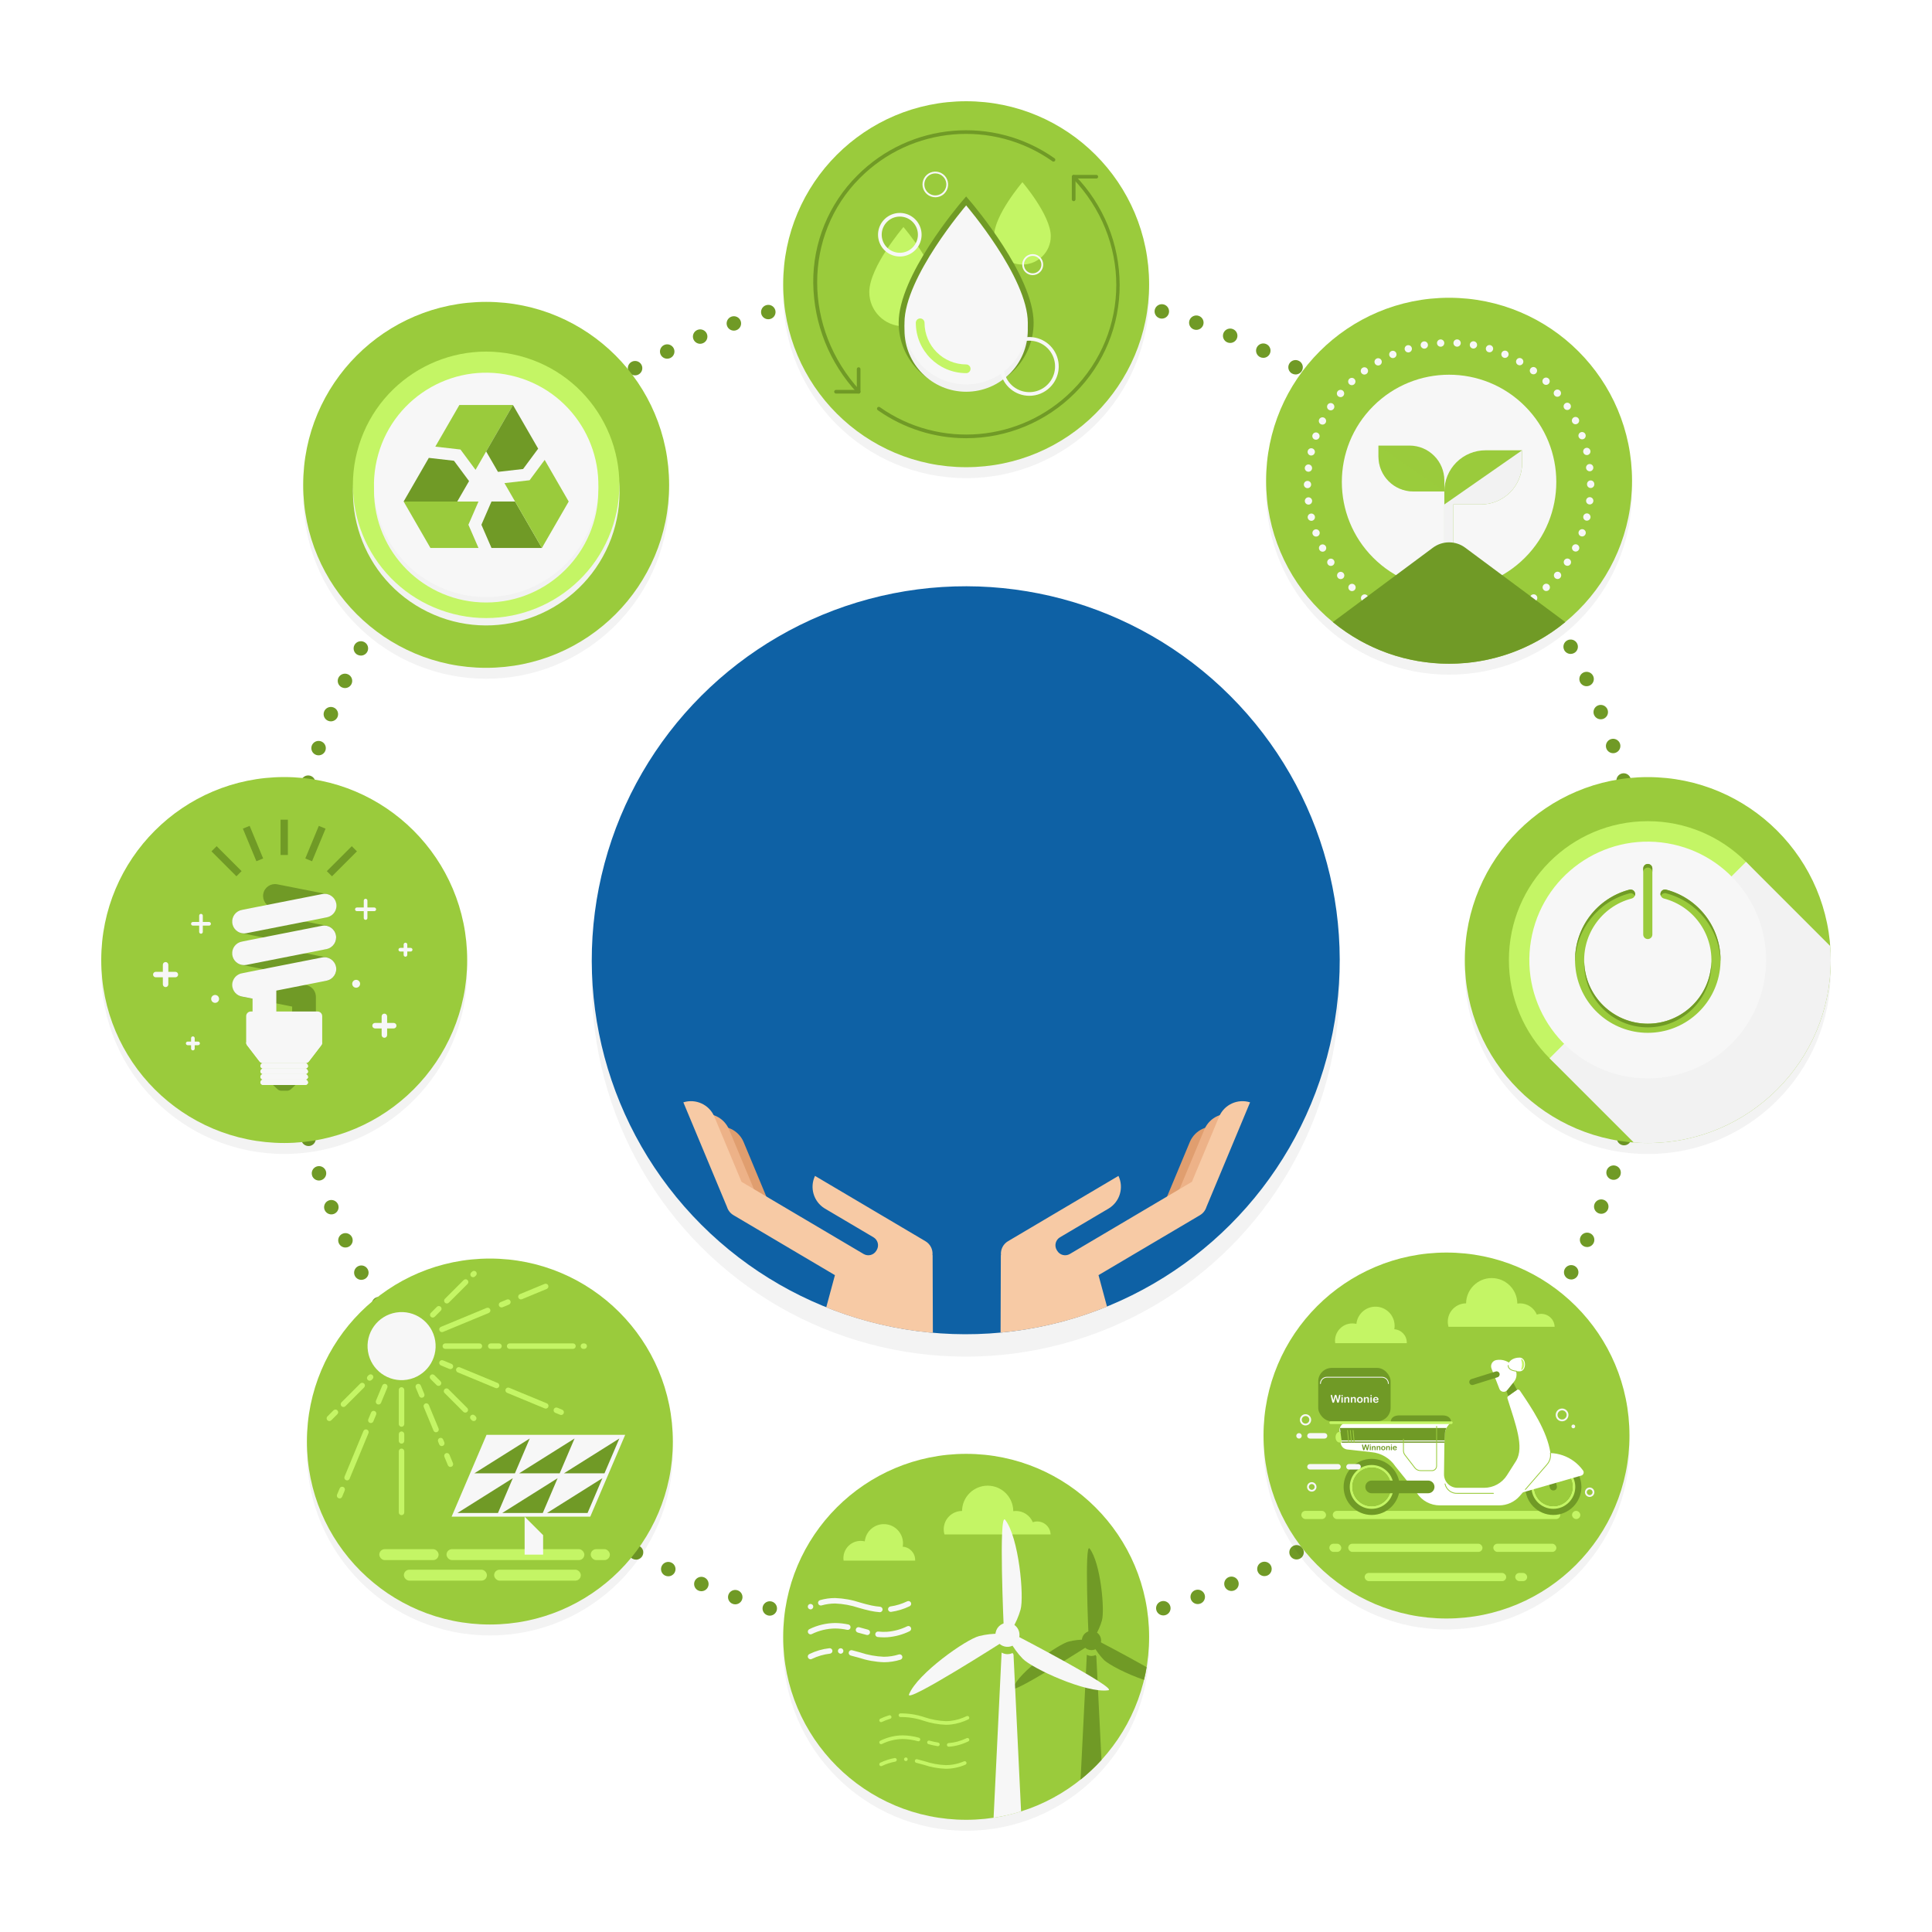 <svg id="e9dj5n1TyOH1" xmlns="http://www.w3.org/2000/svg" xmlns:xlink="http://www.w3.org/1999/xlink" viewBox="0 0 458 458" shape-rendering="geometricPrecision" text-rendering="geometricPrecision">
<style><![CDATA[
#e9dj5n1TyOH5_ts {animation: e9dj5n1TyOH5_ts__ts 8000ms linear infinite normal forwards}@keyframes e9dj5n1TyOH5_ts__ts { 0% {transform: translate(824.248px,564.939px) scale(0.7,0.7)} 87.5% {transform: translate(824.248px,564.939px) scale(0.7,0.7)} 93.75% {transform: translate(824.248px,564.939px) scale(1.2,1.2)} 100% {transform: translate(824.248px,564.939px) scale(0.7,0.7)}} #e9dj5n1TyOH6_ts {animation: e9dj5n1TyOH6_ts__ts 8000ms linear infinite normal forwards}@keyframes e9dj5n1TyOH6_ts__ts { 0% {transform: translate(776.376px,677.585px) scale(0.7,0.7)} 75% {transform: translate(776.376px,677.585px) scale(0.7,0.7)} 81.25% {transform: translate(776.376px,677.585px) scale(1.2,1.2)} 87.5% {transform: translate(776.376px,677.585px) scale(0.7,0.7)} 100% {transform: translate(776.376px,677.585px) scale(0.7,0.7)}} #e9dj5n1TyOH7_ts {animation: e9dj5n1TyOH7_ts__ts 8000ms linear infinite normal forwards}@keyframes e9dj5n1TyOH7_ts__ts { 0% {transform: translate(825.131px,791.73px) scale(0.7,0.7)} 62.5% {transform: translate(825.131px,791.73px) scale(0.7,0.7)} 68.75% {transform: translate(825.131px,791.73px) scale(1.2,1.2)} 75% {transform: translate(825.131px,791.73px) scale(0.7,0.7)} 100% {transform: translate(825.131px,791.73px) scale(0.7,0.7)}} #e9dj5n1TyOH8_ts {animation: e9dj5n1TyOH8_ts__ts 8000ms linear infinite normal forwards}@keyframes e9dj5n1TyOH8_ts__ts { 0% {transform: translate(938.036px,838.025px) scale(0.7,0.7)} 50% {transform: translate(938.036px,838.025px) scale(0.7,0.7)} 56.25% {transform: translate(938.036px,838.025px) scale(1.2,1.2)} 62.5% {transform: translate(938.036px,838.025px) scale(0.7,0.7)} 100% {transform: translate(938.036px,838.025px) scale(0.7,0.7)}} #e9dj5n1TyOH9_ts {animation: e9dj5n1TyOH9_ts__ts 8000ms linear infinite normal forwards}@keyframes e9dj5n1TyOH9_ts__ts { 0% {transform: translate(1051.906px,790.307px) scale(0.7,0.7)} 37.5% {transform: translate(1051.906px,790.307px) scale(0.7,0.7)} 43.75% {transform: translate(1051.906px,790.307px) scale(1.2,1.2)} 50% {transform: translate(1051.906px,790.307px) scale(0.7,0.7)} 100% {transform: translate(1051.906px,790.307px) scale(0.7,0.7)}} #e9dj5n1TyOH10_ts {animation: e9dj5n1TyOH10_ts__ts 8000ms linear infinite normal forwards}@keyframes e9dj5n1TyOH10_ts__ts { 0% {transform: translate(1099.626px,677.596px) scale(0.7,0.7)} 25% {transform: translate(1099.626px,677.596px) scale(0.7,0.7)} 31.25% {transform: translate(1099.626px,677.596px) scale(1.2,1.2)} 37.5% {transform: translate(1099.626px,677.596px) scale(0.7,0.7)} 100% {transform: translate(1099.626px,677.596px) scale(0.7,0.7)}} #e9dj5n1TyOH11_ts {animation: e9dj5n1TyOH11_ts__ts 8000ms linear infinite normal forwards}@keyframes e9dj5n1TyOH11_ts__ts { 0% {transform: translate(1052.516px,563.964px) scale(0.7,0.7)} 12.5% {transform: translate(1052.516px,563.964px) scale(0.7,0.7)} 18.75% {transform: translate(1052.516px,563.964px) scale(1.2,1.2)} 25% {transform: translate(1052.516px,563.964px) scale(0.7,0.7)} 100% {transform: translate(1052.516px,563.964px) scale(0.7,0.7)}} #e9dj5n1TyOH12_ts {animation: e9dj5n1TyOH12_ts__ts 8000ms linear infinite normal forwards}@keyframes e9dj5n1TyOH12_ts__ts { 0% {transform: translate(938.036px,517.376px) scale(0.7,0.7)} 6.25% {transform: translate(938.036px,517.376px) scale(1.2,1.2)} 12.5% {transform: translate(938.036px,517.376px) scale(0.7,0.7)} 100% {transform: translate(938.036px,517.376px) scale(0.7,0.7)}}
]]></style>
<defs><filter id="e9dj5n1TyOH5-filter" x="-150%" width="400%" y="-150%" height="400%"><feGaussianBlur id="e9dj5n1TyOH5-filter-blur-0" stdDeviation="10,10" result="result"/></filter><filter id="e9dj5n1TyOH6-filter" x="-150%" width="400%" y="-150%" height="400%"><feGaussianBlur id="e9dj5n1TyOH6-filter-blur-0" stdDeviation="10,10" result="result"/></filter><filter id="e9dj5n1TyOH7-filter" x="-150%" width="400%" y="-150%" height="400%"><feGaussianBlur id="e9dj5n1TyOH7-filter-blur-0" stdDeviation="10,10" result="result"/></filter><filter id="e9dj5n1TyOH8-filter" x="-150%" width="400%" y="-150%" height="400%"><feGaussianBlur id="e9dj5n1TyOH8-filter-blur-0" stdDeviation="10,10" result="result"/></filter><filter id="e9dj5n1TyOH9-filter" x="-150%" width="400%" y="-150%" height="400%"><feGaussianBlur id="e9dj5n1TyOH9-filter-blur-0" stdDeviation="10,10" result="result"/></filter><filter id="e9dj5n1TyOH10-filter" x="-150%" width="400%" y="-150%" height="400%"><feGaussianBlur id="e9dj5n1TyOH10-filter-blur-0" stdDeviation="10,10" result="result"/></filter><filter id="e9dj5n1TyOH11-filter" x="-150%" width="400%" y="-150%" height="400%"><feGaussianBlur id="e9dj5n1TyOH11-filter-blur-0" stdDeviation="10,10" result="result"/></filter><filter id="e9dj5n1TyOH12-filter" x="-150%" width="400%" y="-150%" height="400%"><feGaussianBlur id="e9dj5n1TyOH12-filter-blur-0" stdDeviation="10,10" result="result"/></filter></defs><g transform="translate(1211-527)"><g transform="translate(-1920 77)"><g id="e9dj5n1TyOH5_ts" transform="translate(824.248,564.939) scale(0.7,0.7)"><circle r="43.376" transform="translate(0,0)" filter="url(#e9dj5n1TyOH5-filter)" fill="#fff"/></g><g id="e9dj5n1TyOH6_ts" transform="translate(776.376,677.585) scale(0.7,0.7)"><circle r="43.376" transform="translate(0,0)" filter="url(#e9dj5n1TyOH6-filter)" fill="#fff"/></g><g id="e9dj5n1TyOH7_ts" transform="translate(825.131,791.73) scale(0.7,0.7)"><circle r="43.376" transform="translate(0,0)" filter="url(#e9dj5n1TyOH7-filter)" fill="#fff"/></g><g id="e9dj5n1TyOH8_ts" transform="translate(938.036,838.025) scale(0.7,0.7)"><circle r="43.376" transform="translate(0,0)" filter="url(#e9dj5n1TyOH8-filter)" fill="#fff"/></g><g id="e9dj5n1TyOH9_ts" transform="translate(1051.906,790.307) scale(0.7,0.7)"><circle r="43.376" transform="translate(0,0)" filter="url(#e9dj5n1TyOH9-filter)" fill="#fff"/></g><g id="e9dj5n1TyOH10_ts" transform="translate(1099.626,677.596) scale(0.7,0.7)"><circle r="43.376" transform="translate(0,0)" filter="url(#e9dj5n1TyOH10-filter)" fill="#fff"/></g><g id="e9dj5n1TyOH11_ts" transform="translate(1052.516,563.964) scale(0.7,0.7)"><circle r="43.376" transform="translate(0,0)" filter="url(#e9dj5n1TyOH11-filter)" fill="#fff"/></g><g id="e9dj5n1TyOH12_ts" transform="translate(938.036,517.376) scale(0.7,0.7)"><circle r="43.376" transform="translate(0,0)" filter="url(#e9dj5n1TyOH12-filter)" fill="#fff"/></g></g><g transform="translate(-1920 77)"><path d="M331.468,496.769c-.945-.023-1.694-.807-1.673-1.752v0c.03-.945.82-1.688,1.765-1.661v0c.945.023,1.694.807,1.673,1.752v0c-.029.928-.791,1.664-1.719,1.661ZM338.4,495.1c-.011-.454.159-.894.473-1.222s.746-.517,1.2-.526v0c.945-.029,1.735.712,1.765,1.657v0c.022.946-.727,1.73-1.673,1.752h-.046c-.929.005-1.692-.733-1.719-1.661Zm-15.61,1.225h.008c-.454-.033-.876-.246-1.172-.591s-.444-.794-.409-1.248v0c.078-.942.903-1.644,1.845-1.57v0c.454.033.875.245,1.172.589s.444.793.409,1.247v0c-.073.89-.818,1.574-1.711,1.57h-.137Zm24.2-1.582c-.072-.942.632-1.765,1.574-1.839v0c.942-.077,1.769.621,1.852,1.562v0c.072.942-.632,1.766-1.574,1.84v0c-.046,0-.092,0-.138,0v0c-.893.001-1.638-.681-1.715-1.57Zm-32.847.675c-.451-.057-.86-.291-1.138-.65s-.402-.814-.344-1.265v0c.132-.937.995-1.592,1.933-1.468v0c.451.058.86.293,1.137.653s.4.815.341,1.266v0c-.118.849-.843,1.482-1.7,1.483v0c-.075.001-.151-.005-.225-.019Zm41.41-1.491c-.062-.45.059-.907.336-1.268s.687-.595,1.138-.651v0c.451-.062.908.058,1.27.333s.599.684.659,1.135v0c.061.449-.06.904-.336,1.264s-.684.594-1.134.651v0q-.12.011-.229.011v0c-.858.004-1.585-.629-1.7-1.479Zm-50,.136c-.929-.172-1.543-1.062-1.375-1.991v0c.179-.929,1.075-1.539,2.005-1.365v0c.447.081.843.336,1.101.71s.357.835.274,1.281v0c-.155.812-.865,1.399-1.692,1.4v0c-.102-.001-.204-.011-.305-.029Zm58.5-1.4c-.17-.93.445-1.822,1.375-1.995v0c.929-.17,1.822.438,2.005,1.365v0c.083.446-.016.906-.273,1.28s-.652.629-1.098.711v0c-.106.02-.213.028-.321.026v0c-.824.003-1.534-.579-1.692-1.388Zm-67-.413c-.441-.104-.822-.38-1.059-.767s-.309-.852-.201-1.292v0c.227-.919,1.155-1.481,2.074-1.255v0c.443.104.826.381,1.064.768s.312.854.205,1.296v0c-.193.765-.88,1.3-1.669,1.3v0c-.139-.001-.278-.018-.413-.049Zm75.43-1.3c-.106-.441-.033-.907.204-1.294s.618-.664,1.06-.769v0c.919-.223,1.846.337,2.074,1.255v0c.106.44.033.905-.203,1.291s-.617.663-1.057.768v0c-.135.033-.274.05-.413.049v0c-.788-.001-1.475-.536-1.669-1.3ZM288.671,490c-.436-.128-.803-.425-1.019-.824s-.265-.869-.134-1.304v0c.28-.9,1.23-1.41,2.135-1.145v0c.437.127.805.423,1.021.823s.264.87.132,1.305v0c-.221.724-.889,1.218-1.646,1.217v0c-.167 0-.334-.025-.493-.076Zm92.144-1.2c-.131-.434-.084-.903.132-1.302s.582-.695,1.018-.822v0c.905-.275,1.862.234,2.139,1.138v0c.133.434.086.903-.129,1.303s-.581.697-1.017.825v0c-.162.048-.331.073-.5.072v0c-.757.001-1.425-.493-1.646-1.217ZM280.4,487.284c-.428-.15-.778-.465-.972-.875s-.217-.88-.063-1.306v0c.324-.891,1.309-1.35,2.2-1.028v0c.428.151.778.467.971.877s.215.881.06,1.308v0c-.249.678-.894,1.127-1.616,1.126v0c-.197.001-.392-.033-.577-.1ZM389,486.2c-.155-.427-.133-.898.061-1.309s.545-.726.974-.876v0c.89-.322,1.873.135,2.2,1.024v0c.155.427.132.899-.063,1.31s-.547.726-.976.875v0c-.188.066-.385.1-.584.1v0c-.719-.001-1.362-.449-1.612-1.124Zm-116.722-2.06c-.419-.173-.752-.506-.924-.926s-.17-.89.007-1.308v0c.375-.868,1.377-1.273,2.25-.91v0c.419.173.752.506.924.926s.17.89-.007,1.308v0c-.268.635-.891,1.048-1.581,1.047v0c-.23-.001-.457-.047-.669-.137Zm124.75-.96c-.176-.418-.178-.889-.006-1.309s.504-.754.923-.929v0c.873-.365,1.876.041,2.25.91v0c.177.418.179.889.007,1.308s-.505.753-.924.926v0c-.211.088-.437.133-.665.133v0c-.691.003-1.317-.408-1.589-1.043Zm-132.679-2.609c-.409-.196-.723-.548-.872-.977s-.12-.899.081-1.306v0c.421-.849,1.448-1.199,2.3-.785v0c.408.196.721.547.87.975s.12.897-.079,1.304v0c-.293.586-.892.957-1.547.956v0c-.26.003-.516-.055-.749-.171Zm140.536-.838c-.199-.407-.227-.876-.079-1.304s.462-.779.87-.975v0c.852-.414,1.879-.064,2.3.785v0c.2.408.228.879.08,1.308s-.462.782-.871.979v0c-.235.112-.492.17-.752.171v0c-.658.002-1.258-.372-1.547-.963Zm-148.259-3.152c-.398-.218-.692-.585-.818-1.021s-.072-.904.15-1.3v0c.466-.824,1.508-1.12,2.337-.664v0c.398.218.692.585.818,1.021s.072.904-.15,1.3v0c-.302.545-.877.881-1.5.876v0c-.292.001-.58-.072-.837-.212Zm155.916-.705c-.221-.396-.275-.864-.15-1.3s.42-.804.818-1.021v0c.829-.46,1.874-.163,2.337.664v0c.221.396.275.864.15,1.3s-.42.804-.818,1.021v0-.008v0c-.254.143-.541.217-.833.216v0c-.622.002-1.196-.334-1.5-.876Zm-163.41-3.686v0c-.386-.237-.66-.62-.762-1.061s-.023-.905.22-1.287v0c.504-.801,1.561-1.044,2.364-.542v0c.387.236.662.618.765,1.06s.024.906-.219,1.288v0c-.315.499-.865.802-1.455.8v0c-.323.001-.639-.089-.913-.259Zm170.858-.573c-.244-.382-.324-.845-.222-1.287s.376-.824.761-1.061v0c.803-.506,1.864-.266,2.372.535v0c.242.384.321.849.219,1.291s-.378.825-.765,1.064v0c-.272.171-.587.262-.909.262v0c-.592.001-1.142-.303-1.456-.804Zm-178.107-4.206c-.374-.258-.628-.655-.706-1.102s.026-.907.29-1.276v0c.549-.773,1.619-.957,2.395-.413v0c.372.259.625.656.703,1.102s-.025.906-.287,1.276v0c-.322.458-.849.727-1.409.721v0c-.353.003-.698-.104-.986-.308Zm185.315-.444c-.262-.37-.366-.829-.289-1.275s.33-.844.702-1.103v0c.778-.542,1.846-.356,2.395.417v0c.262.37.366.829.289,1.275s-.33.844-.702,1.103v0c-.289.202-.633.309-.985.307v0c-.559.004-1.085-.265-1.409-.721Zm-192.3-4.71c-.356-.279-.587-.688-.64-1.137s.074-.901.354-1.256v0c.587-.743,1.664-.872,2.41-.288v0c.358.277.59.687.644,1.137s-.075.902-.358,1.256v0c-.325.415-.825.656-1.352.652v0c-.384-.001-.758-.129-1.062-.364Zm199.248-.311c-.282-.356-.41-.81-.356-1.261s.287-.861.646-1.139v0c.746-.586,1.825-.459,2.414.284v0c.282.356.409.811.354,1.261s-.289.861-.648,1.139v0c-.303.235-.675.363-1.058.364v0c-.525-0-1.021-.239-1.349-.649Zm-205.939-5.2c-.344-.297-.555-.719-.585-1.172s.121-.9.421-1.24v0c.63-.708,1.712-.779,2.429-.159v0c.343.297.553.72.583,1.173s-.122.899-.423,1.239v0c-.326.373-.799.585-1.295.58v0c-.414 0-.814-.149-1.127-.421Zm212.62-.182c-.301-.34-.454-.786-.425-1.239s.239-.876.582-1.173v0c.716-.62,1.798-.545,2.422.167v0c.297.339.447.783.417,1.233s-.238.87-.577,1.167v0c-.315.273-.718.422-1.134.421v0c-.493.003-.963-.209-1.287-.58ZM221.816,450.89v0c-.325-.317-.511-.75-.517-1.204s.169-.891.486-1.216v0c.665-.673,1.749-.685,2.429-.027v0c.326.315.513.746.519,1.199s-.168.889-.485,1.213v0c-.325.33-.767.517-1.23.52v0c-.447-.003-.877-.176-1.2-.486Zm225.388-.057c-.317-.324-.491-.76-.485-1.213s.193-.884.519-1.199v0c.681-.657,1.764-.644,2.429.03v0c.318.324.495.761.489,1.216s-.191.888-.516,1.204v0c-.324.308-.753.481-1.2.482v0c-.464-.002-.908-.189-1.234-.52Zm-231.449-6.125c-.309-.331-.474-.772-.456-1.225s.215-.88.548-1.187v0c.7-.637,1.781-.595,2.429.095v0c.31.331.474.773.455,1.227s-.219.88-.555,1.185v0c-.317.291-.731.452-1.161.451v0c-.478.004-.936-.195-1.261-.546Zm237.518.068c-.332-.305-.529-.73-.547-1.181s.146-.89.455-1.219h-.008c.647-.696,1.734-.738,2.433-.095v0c.334.307.531.734.548,1.187s-.147.894-.456,1.225v0c-.325.351-.782.549-1.26.546v0c-.433.001-.851-.161-1.169-.455Zm-243.248-6.557c-.292-.346-.433-.796-.391-1.247s.264-.867.616-1.153v0c.73-.604,1.811-.504,2.418.224v0c.292.346.433.796.391,1.247s-.264.867-.616,1.153v0c-.306.256-.693.398-1.092.4v0c-.511-.002-.995-.228-1.325-.618Zm248.988.193c-.349-.288-.569-.703-.611-1.153s.097-.899.386-1.247v0c.607-.728,1.688-.828,2.418-.224v0c.35.287.571.702.614,1.152s-.095.899-.385,1.248v0c-.33.391-.817.616-1.329.614v0c-.401.002-.79-.136-1.1-.391Zm-254.362-6.975c-.273-.362-.389-.818-.324-1.267s.307-.853.672-1.122v0c.764-.559,1.835-.402,2.406.353v0c.271.363.386.819.32,1.267s-.307.852-.671,1.122v0c-.298.219-.658.336-1.027.334v0c-.542.002-1.053-.253-1.379-.686Zm259.755.311c-.364-.269-.606-.672-.672-1.12s.05-.904.321-1.266v0c.568-.756,1.639-.913,2.4-.353v0c.366.268.609.672.676,1.12s-.049.905-.321,1.269v0c-.326.433-.837.688-1.379.686v0c-.37-.002-.729-.122-1.027-.341Zm-264.755-7.361c-.253-.376-.345-.838-.256-1.282s.352-.835.73-1.085v0c.79-.523,1.854-.312,2.383.474v0c.254.376.347.839.256,1.284s-.356.835-.737,1.083v0c-.279.186-.608.284-.943.284v0c-.574.004-1.112-.281-1.432-.758Zm269.785.425c-.378-.25-.641-.64-.732-1.084s-0-.906.251-1.283v0c.528-.786,1.592-1,2.383-.478v0c.379.249.644.639.734,1.083s-.001.907-.253,1.284v0c-.319.478-.857.764-1.432.762v0c-.338 0-.668-.099-.95-.284Zm-274.4-7.729c-.233-.389-.301-.854-.188-1.293s.397-.815.788-1.043v0c.816-.484,1.869-.215,2.353.6v0c.233.389.301.854.188,1.293s-.397.815-.788,1.043v0c-.265.157-.567.24-.875.239v0c-.605 0-1.166-.316-1.478-.834Zm279.055.535c-.393-.228-.678-.604-.792-1.043s-.047-.907.185-1.297v0c.485-.814,1.537-1.082,2.353-.6v0c.392.227.677.601.791,1.039s.048.904-.184,1.293v0c-.31.523-.874.844-1.482.842v0c-.306-.001-.607-.084-.871-.239Zm-283.275-8.074v0c-.433-.838-.105-1.867.733-2.3v0c.841-.435,1.875-.11,2.315.728v0c.212.401.255.87.118,1.302s-.441.792-.844.998v0c-.246.126-.518.192-.794.193v0c-.639.002-1.227-.352-1.524-.918Zm287.541.641c-.838-.433-1.166-1.462-.733-2.3v0c.444-.835,1.476-1.159,2.318-.728v0c.405.207.71.567.847,1.001s.095.903-.117,1.305v0c-.298.565-.885.917-1.524.914v0c-.276.002-.548-.065-.793-.193ZM187.01,401.8c-.19-.413-.206-.886-.045-1.311s.486-.769.901-.953v0c.863-.389,1.877-.009,2.273.85v0c.188.412.204.882.044,1.306s-.482.766-.896.951v0c-.222.105-.465.158-.71.156v0c-.67.001-1.279-.387-1.562-.994Zm295.2.732c-.413-.185-.736-.527-.896-.951s-.144-.894.044-1.306v0c.395-.86,1.41-1.24,2.273-.853v0c.414.186.738.529.898.954s.145.896-.042,1.31v0c-.283.61-.894,1-1.566,1v0c-.246.001-.489-.053-.712-.156Zm-298.583-8.67c-.341-.881.094-1.871.974-2.215v0c.883-.341,1.876.089,2.231.967v0c.342.881-.094,1.872-.974,2.215v0c-.201.078-.414.118-.63.118v0c-.705-.004-1.337-.434-1.6-1.088Zm302.021.827c-.88-.343-1.316-1.334-.974-2.215v0c.35-.88,1.345-1.312,2.227-.967v0c.423.162.763.486.946.901s.193.884.028,1.306v0c-.26.656-.894,1.088-1.6,1.089v0c-.214.001-.426-.038-.626-.114Zm-304.977-8.943c-.142-.431-.108-.9.097-1.305s.561-.712.992-.853v0c.899-.296,1.869.186,2.177,1.081v0c.141.432.104.902-.102,1.307s-.565.711-.998.851v0c-.173.06-.356.09-.539.091v0c-.74.001-1.398-.471-1.635-1.172Zm307.994.922c-.434-.137-.795-.443-1.002-.849s-.242-.877-.098-1.309v0c.303-.898,1.273-1.384,2.173-1.088v0c.432.14.79.446.995.852s.238.876.094,1.306h.008c-.237.701-.895,1.173-1.635,1.172v0c-.183.001-.365-.029-.539-.087Zm-310.508-9.182v0c-.246-.913.294-1.853,1.207-2.1v0c.912-.249,1.853.285,2.108,1.195v0c.122.438.064.906-.161,1.301s-.6.682-1.039.799v0c-.149.039-.303.059-.458.057v0c-.771.001-1.448-.511-1.658-1.252Zm313.074,1.028c-.44-.117-.814-.404-1.042-.799s-.288-.862-.169-1.301v0c.121-.438.411-.81.806-1.034s.864-.282,1.302-.161v0c.439.115.814.402,1.04.795s.287.861.167,1.299v0c-.206.744-.882,1.259-1.654,1.259v0c-.152 0-.304-.019-.451-.057Zm-315.137-9.421c-.096-.444-.011-.907.237-1.287s.637-.646,1.081-.738v0c.924-.198,1.835.386,2.04,1.308v-.008c.095.444.01.908-.238,1.29s-.636.649-1.08.743v0c-.118.027-.238.041-.359.042v0c-.809.003-1.509-.56-1.681-1.35Zm317.257,1.138c-.444-.092-.834-.357-1.081-.738s-.333-.844-.237-1.287v0c.206-.923,1.118-1.508,2.043-1.309v0c.444.093.832.359,1.079.739s.333.843.239,1.286v0c-.177.786-.875,1.346-1.681,1.346v0c-.123 0-.246-.013-.367-.038Zm-318.864-9.614c-.073-.449.036-.909.303-1.277s.669-.616,1.118-.688v0c.936-.151,1.817.483,1.971,1.418v0c.071.448-.039.906-.305,1.273s-.668.613-1.116.684v0c-.091.015-.183.023-.275.023v0c-.842.004-1.562-.603-1.7-1.434Zm320.537,1.24c-.449-.07-.852-.315-1.119-.683s-.377-.826-.305-1.274v0c.154-.933,1.033-1.567,1.967-1.418v0c.449.069.853.313,1.122.68s.381.825.311,1.274v0c-.139.83-.858,1.437-1.7,1.434v0c-.092.001-.184-.005-.275-.019Zm-321.691-9.8c-.098-.94.584-1.782,1.524-1.881v0c.942-.1,1.787.58,1.891,1.521v0c.049.452-.084.904-.37,1.257s-.702.576-1.154.62v0c-.061,0-.126.011-.187.011v0c-.873 0-1.606-.657-1.7-1.525ZM496.249,353.4c-.452-.046-.867-.27-1.153-.622s-.421-.804-.375-1.255v0c.048-.453.274-.868.629-1.152s.809-.416,1.262-.365v0c.452.044.868.268,1.154.62s.42.805.37,1.257v0c-.094.871-.831,1.529-1.707,1.525v0c-.057,0-.122,0-.18,0Zm-323.608-9.952c-.046-.943.68-1.746,1.623-1.794v0c.945-.053,1.754.668,1.81,1.612v0c.024.455-.134.9-.439,1.238s-.733.54-1.188.562h-.092c-.909.002-1.662-.708-1.711-1.616Zm324.38,1.441c-.454-.02-.882-.221-1.187-.558s-.464-.782-.44-1.236v0c.025-.454.23-.879.569-1.182s.784-.459,1.238-.434v0c.944.047,1.672.85,1.627,1.794v0c-.051.909-.804,1.62-1.715,1.619v0c-.031.001-.061.001-.092-.002ZM172.4,334.828v-.008v0c.004-.946.773-1.709,1.719-1.707v0c.455-.002.891.176,1.214.497s.504.756.505,1.21v0c0.0.454-.181.89-.503,1.21s-.758.499-1.212.497v0c-.944.004-1.714-.755-1.723-1.699Zm323.215-.178v0c0-.057,0-.118,0-.178v0c0-.057,0-.118,0-.182v0c-.001-.454.179-.889.5-1.21s.757-.501,1.211-.5v0c.455-.002.891.176,1.214.497s.504.756.505,1.21v0c0,.061,0,.125,0,.182v0c0,.064,0,.118,0,.182h.008c-.004.946-.773,1.709-1.719,1.707v0c-.455.002-.892-.176-1.214-.497s-.504-.756-.505-1.211Zm-321.362-6.66c-.946-.046-1.676-.848-1.635-1.794v0c.054-.942.858-1.663,1.8-1.616v0c.454.02.882.22,1.189.556s.467.78.446,1.234v0c-.053.911-.807,1.622-1.719,1.623v0c-.024.001-.055-.003-.081-.003Zm321.118-2.147c-.024-.455.134-.9.439-1.238s.733-.54,1.188-.562v0c.942-.05,1.748.667,1.81,1.608v0c.024.455-.134.9-.439,1.238s-.733.54-1.188.562h-.092c-.907.002-1.66-.702-1.718-1.608Zm-320.545-6.375c-.94-.097-1.623-.937-1.528-1.877v0v.008v0c.048-.453.274-.869.629-1.154s.809-.418,1.262-.367v0c.451.045.865.267,1.152.618s.422.801.376,1.252v0c-.095.871-.831,1.53-1.707,1.528v0c-.061-0-.122-.004-.183-.011Zm319.858-2.048v0c-.096-.939.586-1.778,1.524-1.877v0c.942-.107,1.793.571,1.9,1.513v0c.096.939-.586,1.778-1.524,1.877v0c-.063.009-.127.013-.191.011v0c-.875.001-1.61-.655-1.71-1.524Zm-318.826-6.436c-.448-.069-.85-.314-1.118-.681s-.378-.824-.307-1.272v0c.152-.932,1.03-1.565,1.963-1.415v0c.932.145,1.572,1.016,1.432,1.949v0c-.136.833-.856,1.444-1.7,1.441v0c-.091-0-.181-.007-.271-.022Zm317.692-1.942c-.071-.448.038-.906.305-1.273s.668-.613,1.116-.684v0c.932-.147,1.81.481,1.971,1.411v0c.072.448-.037.906-.304,1.274s-.669.613-1.117.683v0c-.093.017-.188.025-.283.023v0c-.839 0-1.555-.607-1.692-1.434Zm-316.206-6.47c-.444-.092-.834-.357-1.081-.738s-.333-.844-.237-1.287v0c.2-.927,1.113-1.516,2.04-1.316v0c.924.195,1.516,1.1,1.325,2.025v0c-.176.788-.877,1.348-1.684,1.346v0c-.12-0-.241-.012-.359-.034Zm314.621-1.832c-.097-.443-.013-.907.233-1.289s.634-.649,1.077-.744v0c.925-.2,1.838.384,2.043,1.308v0c.096.444.011.907-.236,1.288s-.637.646-1.082.738v0c-.121.026-.244.038-.367.038v0c-.805.002-1.503-.557-1.677-1.343ZM179.28,294.247c-.438-.117-.811-.404-1.038-.797s-.287-.86-.169-1.297v0c.251-.914,1.193-1.453,2.108-1.206v0c.439.115.813.402,1.04.795s.287.861.167,1.298v0c-.203.746-.881,1.264-1.654,1.263v0c-.153.002-.307-.017-.455-.056Zm310.649-1.711c-.12-.438-.061-.905.164-1.299s.598-.682,1.036-.801v0c.913-.253,1.858.282,2.112,1.195v0c.122.438.064.906-.161,1.301s-.6.682-1.039.799v0c-.147.039-.299.058-.451.057v0c-.772.004-1.452-.508-1.662-1.251Zm-308.266-6.5c-.431-.141-.789-.448-.993-.853s-.24-.874-.099-1.305v0c.301-.899,1.273-1.385,2.173-1.088v0c.431.141.789.448.993.853s.24.874.099,1.305v0c-.235.7-.892,1.172-1.631,1.172v0c-.183-.001-.364-.029-.539-.083Zm305.8-1.589c-.143-.431-.109-.901.096-1.307s.562-.713.993-.855v0c.898-.295,1.866.187,2.173,1.081v0c.142.431.107.9-.097,1.305s-.561.712-.992.853v0c-.173.061-.355.092-.539.091v0c-.737.001-1.392-.467-1.631-1.164Zm-302.968-6.5c-.425-.16-.767-.484-.951-.899s-.194-.886-.027-1.308v0c.166-.424.494-.765.912-.947s.891-.191,1.315-.024v0c.423.164.763.489.945.904s.193.885.029,1.307v0c-.261.655-.894,1.086-1.6,1.088v0c-.212.001-.423-.04-.619-.121ZM484.554,276.5c-.166-.422-.157-.893.025-1.309s.522-.742.945-.906v0c.88-.344,1.873.084,2.227.96v0c.169.422.162.894-.019,1.311s-.523.744-.947.908v0c-.201.077-.415.115-.63.114v0c-.704-.001-1.336-.429-1.6-1.081Zm-296.8-6.474c-.415-.184-.74-.526-.901-.951s-.146-.896.042-1.309v0c.396-.859,1.41-1.239,2.273-.853v0c.415.186.738.529.899.954s.147.896-.04,1.31v0c-.284.61-.897,1.001-1.57,1v0c-.242-.001-.48-.054-.7-.155Zm293.481-1.286c-.188-.413-.205-.883-.045-1.308s.481-.769.893-.956v0c.865-.388,1.881-.009,2.28.85v0c.188.412.205.881.045,1.305s-.481.766-.893.952v0c-.224.102-.468.155-.714.156v0c-.671.001-1.282-.387-1.566-.994Zm-289.8-6.451c-.404-.206-.708-.565-.846-.997s-.097-.901.113-1.303v0c.445-.836,1.479-1.16,2.322-.728v0c.404.206.708.565.846.997s.097.901-.113,1.303v0c-.301.564-.889.916-1.528.914v0c-.275 0-.547-.066-.791-.193ZM477.5,261.164c-.21-.401-.252-.869-.116-1.301s.439-.791.842-.999v0c.84-.439,1.877-.115,2.318.724v0c.21.401.252.869.116,1.301s-.439.791-.842.999v0c-.248.127-.522.193-.8.193v0c-.638 0-1.224-.351-1.524-.914ZM195.523,254.77c-.392-.227-.678-.602-.792-1.041s-.049-.905.181-1.295v0c.488-.81,1.537-1.078,2.353-.6v0c.393.228.678.604.792,1.043s.047.907-.185,1.297v0c-.312.518-.873.834-1.478.834v0c-.307.002-.608-.081-.871-.238Zm277.832-.978v0c-.233-.389-.301-.854-.188-1.293s.397-.815.788-1.043v0c.816-.478,1.865-.21,2.353.6v0c.234.388.303.855.19,1.294s-.398.815-.79,1.042v0c-.266.158-.57.24-.879.239v0c-.605-.001-1.165-.32-1.474-.84Zm-273.348-6.319c-.379-.249-.644-.639-.734-1.083s.001-.907.253-1.284v0c.528-.786,1.592-1,2.383-.478v0c.379.249.644.639.734,1.083s-.001.907-.253,1.284v0c-.32.478-.857.764-1.432.762v0c-.338.001-.669-.097-.951-.284Zm268.815-.827h.008c-.255-.376-.348-.838-.258-1.284s.355-.836.735-1.083v0c.789-.522,1.851-.313,2.383.47v0c.252.377.343.839.253,1.284s-.355.835-.734,1.083v0c-.281.188-.612.289-.951.288v0c-.575.002-1.112-.284-1.432-.762Zm-263.941-6.224c-.364-.268-.605-.67-.672-1.117s.047-.902.317-1.265v0c.566-.758,1.639-.916,2.4-.353v0c.367.266.611.668.677,1.116s-.049.904-.322,1.266v0c-.324.439-.838.697-1.383.694v0c-.368-.001-.725-.121-1.02-.341Zm259.037-.671c-.272-.363-.388-.819-.322-1.268s.308-.852.673-1.121v0c.761-.564,1.834-.41,2.406.345v0c.273.361.39.816.324,1.264s-.308.85-.672,1.118v0c-.296.223-.657.343-1.027.341v0c-.542 0-1.054-.252-1.383-.683Zm-253.8-6.106c-.349-.288-.569-.703-.611-1.153s.097-.899.386-1.247v0c.609-.724,1.687-.824,2.418-.224v0c.352.286.574.701.617,1.152s-.097.901-.388,1.248v0c-.325.394-.811.621-1.322.618v0c-.401-.001-.789-.14-1.1-.394Zm248.534-.527c-.29-.347-.431-.795-.39-1.245s.26-.866.608-1.155v0c.732-.601,1.811-.503,2.422.22v0c.29.347.43.796.388,1.246s-.261.866-.61,1.154v0c-.309.258-.698.399-1.1.4v0c-.51 0-.994-.227-1.319-.62Zm-242.938-5.97c-.336-.304-.535-.73-.554-1.183s.145-.894.454-1.225v0c.646-.693,1.729-.738,2.429-.1v0c.335.306.534.732.552,1.185s-.144.895-.452,1.227v0c-.327.351-.785.55-1.264.55v0c-.432.001-.848-.162-1.165-.455Zm237.316-.379c-.308-.332-.471-.774-.452-1.227s.218-.88.552-1.185v0c.697-.638,1.778-.598,2.425.091v0c.309.331.474.772.456,1.225s-.215.88-.548,1.187v0c-.318.295-.736.457-1.169.455v0c-.479.003-.938-.195-1.265-.546Zm-231.388-5.8c-.317-.324-.491-.76-.485-1.213s.193-.884.519-1.199v0c.68-.66,1.764-.648,2.429.027v0c.318.323.493.759.488,1.212s-.191.885-.515,1.2v0c-.323.31-.753.483-1.2.482v0c-.462.001-.905-.183-1.23-.512Zm225.441-.243c-.326-.315-.513-.746-.519-1.199s.168-.889.485-1.213v0c.663-.677,1.747-.692,2.429-.034v0c.328.313.516.745.523,1.199s-.17.891-.489,1.213v0c-.324.332-.77.519-1.234.516v0c-.447 0-.876-.174-1.196-.485ZM227.9,215.1c-.302-.339-.456-.785-.427-1.238s.238-.876.58-1.174v0c.717-.621,1.8-.55,2.429.159v0c.297.339.447.783.417,1.233s-.238.87-.577,1.167v0c-.314.274-.717.425-1.134.425v0c-.493.001-.962-.21-1.287-.58Zm212.925-.1v0c-.342-.295-.551-.715-.582-1.166s.12-.895.418-1.234v0c.627-.712,1.71-.786,2.429-.167v0c.342.297.551.719.581,1.171s-.122.898-.421,1.237v0c-.326.373-.799.587-1.295.584v0c-.414-.002-.813-.151-1.127-.421ZM234.45,209.573c-.281-.356-.409-.809-.355-1.259s.284-.861.641-1.141v0c.748-.582,1.825-.455,2.418.284v0c.281.356.409.809.355,1.259s-.284.861-.641,1.141v0c-.305.236-.68.364-1.066.364v0c-.526-0-1.025-.238-1.355-.648Zm199.813.034c-.358-.277-.59-.686-.645-1.136s.073-.902.355-1.257v0c.588-.741,1.662-.871,2.41-.292v0c.357.278.588.687.642,1.136s-.072.901-.352,1.257v0c-.325.415-.825.656-1.352.652v0c-.383-.001-.755-.129-1.058-.364ZM241.284,204.4c-.262-.369-.367-.828-.289-1.275s.33-.844.701-1.103v0c.776-.544,1.844-.361,2.395.41v0c.262.369.367.828.289,1.275s-.33.844-.701,1.103v0c-.29.202-.635.311-.989.311v0c-.556.001-1.078-.267-1.4-.721Zm186.132.178c-.372-.259-.625-.656-.703-1.102s.025-.906.287-1.276v0c.548-.774,1.618-.96,2.395-.417v0c.37.258.623.653.702,1.098s-.023.902-.282,1.272v0c-.322.459-.848.731-1.409.728v0c-.352.002-.696-.105-.985-.307Zm-179.028-4.983c-.243-.383-.323-.848-.222-1.29s.375-.826.761-1.065v0c.805-.501,1.863-.261,2.372.539v0c.241.384.319.848.217,1.289s-.377.824-.763,1.062v0c-.272.171-.587.262-.909.262v0c-.591.001-1.14-.302-1.456-.801Zm171.931.315c-.387-.238-.663-.62-.767-1.063s-.025-.908.217-1.292v0c.508-.801,1.568-1.042,2.372-.539v0c.385.238.659.62.761,1.06s.025.904-.215,1.288v0c-.317.499-.868.801-1.459.8v0c-.319.001-.633-.087-.905-.254Zm-164.587-4.741c-.22-.396-.274-.863-.149-1.298s.418-.803.814-1.023v0c.828-.46,1.872-.165,2.337.66v0c.222.396.276.863.151,1.299s-.419.804-.816,1.022v0c-.253.142-.539.216-.829.216v0c-.625.003-1.203-.334-1.508-.88Zm157.242.451v0c-.398-.218-.692-.585-.818-1.021s-.072-.904.15-1.3v0c.221-.398.591-.692,1.029-.817s.907-.07,1.305.153v0c.399.215.694.581.822,1.016s.075.902-.146,1.298v0c-.304.544-.877.882-1.5.884v0c-.291 0-.578-.072-.833-.212Zm-149.668-4.479c-.199-.406-.228-.875-.08-1.303s.46-.779.867-.976v0c.85-.413,1.875-.067,2.3.777v0c.201.408.231.879.083,1.309s-.463.782-.874.978v0c-.236.114-.494.172-.756.171v0c-.653 0-1.25-.37-1.539-.956Zm142.1.58c-.408-.196-.721-.547-.87-.975s-.12-.897.079-1.304v0c.416-.85,1.44-1.205,2.292-.793v0c.409.196.722.546.872.974s.121.898-.078,1.305v0c-.288.592-.889.966-1.547.963v0c-.26-.002-.517-.06-.752-.171Zm-134.329-4.2c-.177-.419-.18-.891-.008-1.311s.505-.755.925-.93v0c.87-.366,1.872.035,2.25.9v0c.178.417.183.888.012,1.309s-.502.755-.921.929v0c-.21.093-.438.142-.668.144v0c-.689.001-1.313-.41-1.585-1.043Zm126.568.713v0c-.42-.173-.754-.507-.926-.927s-.169-.892.009-1.311v0c.177-.419.513-.75.934-.92s.893-.167,1.312.01v0c.419.172.752.505.925.923s.172.889-.004,1.307v0c-.272.634-.895,1.046-1.585,1.047v0c-.229.003-.455-.043-.665-.133ZM279.037,184.32c-.321-.89.141-1.871,1.031-2.192v0c.89-.318,1.87.138,2.2,1.024v0c.155.426.134.897-.06,1.308s-.543.726-.971.877v0c-.187.07-.385.106-.584.106v0c-.722.001-1.367-.448-1.616-1.126Zm110.664.842c-.429-.15-.779-.466-.974-.876s-.217-.882-.061-1.309v0c.326-.889,1.308-1.349,2.2-1.032v0c.429.15.779.466.974.876s.217.882.061,1.309v0c-.251.68-.899,1.131-1.623,1.13v0c-.197 0-.392-.034-.577-.1ZM287.17,181.534c-.133-.434-.086-.903.129-1.303s.581-.697,1.017-.825v0c.906-.274,1.863.234,2.143,1.138v0c.133.434.086.903-.129,1.303s-.581.697-1.017.825v0c-.162.048-.331.072-.5.072v0c-.754.001-1.422-.49-1.646-1.21Zm94.443.982c-.905-.266-1.423-1.215-1.157-2.12v0c.279-.905,1.235-1.418,2.143-1.149v0c.435.129.801.426,1.017.825s.264.868.133,1.303v0c-.22.724-.889,1.219-1.646,1.217v0c-.167 0-.333-.024-.493-.072Zm-86.17-3.33c-.109-.441-.037-.907.199-1.294s.619-.664,1.061-.769v0c.918-.225,1.846.335,2.074,1.252v0c.107.441.035.906-.202,1.293s-.617.664-1.058.77v0c-.131.031-.265.047-.4.046v0c-.79.005-1.482-.53-1.674-1.297Zm77.954,1.126v0c-.442-.103-.824-.379-1.061-.766s-.31-.852-.203-1.293v0c.229-.918,1.154-1.48,2.074-1.259v0c.442.103.824.379,1.061.766s.31.852.203,1.293v0c-.19.766-.88,1.303-1.669,1.3v0c-.135.003-.27-.01-.402-.04Zm-69.575-3.027c-.171-.93.442-1.824,1.371-2v0c.93-.171,1.826.435,2.013,1.362v0c.084.447-.013.909-.27,1.285s-.653.633-1.101.715v0c-.106.016-.214.025-.321.027v0c-.823 0-1.531-.581-1.691-1.388Zm61.252,1.263v0c-.447-.081-.843-.336-1.101-.71s-.357-.835-.274-1.281v0c.18-.929,1.075-1.538,2.005-1.365v0c.446.081.842.337,1.1.711s.357.834.275,1.28v0c-.155.812-.865,1.399-1.692,1.4v0c-.105-.002-.209-.014-.312-.034Zm-52.774-2.71c-.124-.937.534-1.797,1.47-1.923v0v.008v0c.937-.129,1.803.523,1.936,1.46v0c.119.937-.542,1.795-1.478,1.919v0c-.076.011-.152.016-.229.015v0c-.856 0-1.581-.631-1.699-1.479Zm44.366,1.4c-.45-.057-.858-.29-1.136-.649s-.401-.813-.342-1.262v0c.059-.451.295-.86.656-1.137s.818-.398,1.269-.338v0c.45.057.859.29,1.137.649s.402.812.345,1.262v0c-.116.85-.842,1.483-1.7,1.483v0c-.076.002-.153-.002-.229-.011Zm-35.822-2.4c-.074-.944.63-1.769,1.574-1.843v0c.943-.074,1.769.627,1.849,1.57v0c.07.941-.634,1.761-1.574,1.836v0c-.046,0-.092,0-.138,0v0c-.893.004-1.639-.68-1.711-1.57Zm27.362,1.521c-.453-.032-.874-.244-1.171-.588s-.444-.791-.41-1.244v0c.036-.453.25-.873.597-1.168s.795-.439,1.248-.402v0c.453.032.874.244,1.171.588s.444.791.41,1.244v0c-.072.891-.817,1.577-1.711,1.574v0c-.045.001-.09-.002-.134-.008Zm-18.78-2.071c-.011-.454.159-.895.473-1.223s.746-.519,1.2-.529v0c.943-.028,1.732.711,1.765,1.654v0c.011.454-.159.895-.473,1.223s-.746.519-1.2.529h-.046c-.926.002-1.687-.731-1.719-1.657Zm10.278,1.646v0c-.943-.021-1.692-.801-1.673-1.745v0c.025-.946.811-1.693,1.757-1.669v0c.946.019,1.698.799,1.681,1.745v0c-.025.931-.788,1.672-1.719,1.669Z" transform="translate(602.318 342.937)" fill="#709a26"/><g transform="translate(812.542 552.24)"><circle style="isolation:isolate" r="88.669" transform="matrix(.707-.707 0.707 0.707 125.4 130.705)" opacity="0.05"/><circle r="88.669" transform="matrix(.707-.707 0.707 0.707 125.397 125.397)" fill="#0e61a5"/><g><g transform="translate(58.454 158.786)"><g transform="translate(3.466 3.007)"><path d="M451.422,706.071l6.759,16.209-7.873-4.658-6.208-14.886c2.934-.922,6.092.516,7.322,3.335Z" transform="translate(-440.634-699.441)" fill="#e09e6f"/><path d="M442.432,698.281l7.114,17.054-7.873-4.658-6.562-15.731c2.934-.922,6.091.516,7.321,3.335Z" transform="translate(-435.11-694.655)" fill="#edb288"/></g><path d="M485.27,741.793l-.058-18.4-.035-.019c.135-1.331-.515-2.618-1.666-3.3L465.5,709.421l-8.17-4.831c-1.318,2.777-.332,6.101,2.286,7.711l3.1,1.831l8.482,5.016c1.037.619,1.381,1.958.771,3l-.112.185c-.619,1.037-1.958,1.381-3,.771L439.908,705.99l-6.466-15.507c-1.232-2.818-4.388-4.255-7.322-3.335l10.345,24.8v0c.252.817.799,1.511,1.535,1.946l24.052,14.224-2.063,7.638c8.081,3.25,16.6,5.284,25.278,6.034Z" transform="translate(-426.12-686.856)" fill="#f7caa5"/></g><g transform="translate(133.655 158.786)"><g transform="translate(38.129 3.007)"><path d="M726.809,706.071L720.05,722.28l7.873-4.658l6.208-14.887c-2.935-.922-6.092.516-7.322,3.336Z" transform="translate(-720.05-699.441)" fill="#e09e6f"/><path d="M735.244,698.281l-7.114,17.054l7.87-4.658l6.562-15.731c-2.933-.92-6.088.518-7.318,3.335Z" transform="translate(-725.015-694.655)" fill="#edb288"/></g><path d="M672.988,690.481l-6.466,15.507L637.577,723.1c-1.042.61-2.381.266-3-.771l-.112-.185c-.61-1.042-.266-2.381.771-3l8.482-5.016l3.1-1.831c2.622-1.608,3.608-4.934,2.286-7.711l-8.17,4.831L622.92,720.07c-1.151.681-1.802,1.969-1.666,3.3l-.035.019-.058,18.353c8.669-.796,17.171-2.872,25.231-6.161l-2.016-7.468l24.05-14.213c.737-.436,1.285-1.132,1.535-1.951v0l10.345-24.8c-2.932-.921-6.087.516-7.318,3.332Z" transform="translate(-621.16-686.855)" fill="#f7caa5"/></g></g></g><g transform="translate(762.908 506.197)"><g style="isolation:isolate"><circle r="43.376" transform="matrix(.707-.707 0.707 0.707 61.343 61.343)" opacity="0.05"/></g><circle r="43.376" transform="translate(61.34 58.742)" fill="#9acb3c"/><g transform="translate(19.114 18.246)"><g style="mix-blend-mode:multiply;isolation:isolate"><circle r="31.574" transform="matrix(.439-.899 0.899 0.439 42.246 42.228)" fill="#f2f2f2"/></g><circle r="31.574" transform="matrix(.297-.955 0.955 0.297 42.221 40.492)" fill="#c4f565"/><g style="mix-blend-mode:multiply;isolation:isolate" transform="translate(15.637 15.207)"><circle r="26.589" transform="translate(26.589 26.589)" fill="#f2f2f2"/></g><circle r="26.589" transform="matrix(.27-.963 0.963 0.27 42.231 40.507)" fill="#f7f7f7"/><g transform="translate(22.662 21.569)"><g transform="translate(0 22.879)"><path d="M297.94,316.616l2.391,5.5h11.949l-6.358-11.008h-5.591Z" transform="translate(-279.502-311.11)" fill="#709a26"/><path d="M265.477,316.616l2.39-5.506h-17.747l6.354,11.008h11.393Z" transform="translate(-250.12-311.11)" fill="#9acb3c"/></g><g><path d="M262.053,284.952l-5.961-.682-5.972,10.349h12.712l2.8-4.843Z" transform="translate(-250.12-271.739)" fill="#709a26"/><path d="M275.565,262.319l3.57,4.82l2.518-4.361l6.358-11.008h-12.711l-5.7,9.867Z" transform="translate(-262.089-251.77)" fill="#9acb3c"/></g><g transform="translate(19.564 0)"><path d="M309.62,266.938l3.57-4.823-5.972-10.345-6.358,11.008l2.8,4.843Z" transform="translate(-300.86-251.77)" fill="#709a26"/><path d="M318.071,290.34l-5.961.682l2.518,4.365l6.358,11.008l6.354-11.008-5.695-9.867Z" transform="translate(-307.772-272.507)" fill="#9acb3c"/></g></g></g></g><g transform="translate(733 634.209)"><g style="isolation:isolate" transform="translate(0 2.595)"><circle r="43.376" transform="translate(43.376 43.376)" opacity="0.05"/></g><circle r="43.376" transform="translate(43.376 43.376)" fill="#9acb3c"/><path d="M164.541,613.374v-.023c-.008-.081-.023-.162-.039-.243.002-.012.002-.023,0-.035-.012-.054-.027-.1-.039-.154-.078-.299-.206-.583-.378-.84v0c-.035-.054-.073-.1-.112-.151-.018-.022-.035-.045-.05-.069-.024-.03-.049-.059-.077-.085-.035-.038-.069-.081-.108-.12-.008-.009-.017-.016-.027-.023-.205-.2-.439-.369-.694-.5-.057-.031-.117-.06-.177-.085-.004.001-.008.001-.012,0-.083-.036-.168-.067-.254-.093v0c-.088-.028-.179-.049-.27-.065v0l-14.2-2.8c-1.512-.279-2.968.708-3.27,2.215s.663,2.978,2.166,3.303l11.937,2.356v3.96c.029,1.534,1.28,2.762,2.814,2.762s2.786-1.228,2.814-2.762v-6.282c0-.085,0-.173-.012-.258Z" transform="translate(-113.681-561.558)" fill="#709a26"/><path d="M166.568,578.425c-.184-.001-.367-.019-.547-.054l-19.039-3.755c-1.499-.325-2.461-1.789-2.165-3.294s1.742-2.495,3.252-2.227l19.039,3.755c1.419.28,2.395,1.59,2.256,3.03s-1.349,2.539-2.796,2.541Z" transform="translate(-113.669-537.602)" fill="#709a26"/><path d="M178.205,561.239c-.184-.001-.367-.019-.548-.054l-11.74-2.317c-1.512-.313-2.489-1.786-2.19-3.301s1.763-2.505,3.281-2.22l11.741,2.317c1.42.28,2.396,1.592,2.255,3.032s-1.352,2.539-2.799,2.539Z" transform="translate(-125.306-527.926)" fill="#709a26"/><path d="M166.568,597.915c-.184.001-.367-.017-.547-.054l-19.039-3.755c-1.499-.325-2.461-1.789-2.165-3.294s1.742-2.495,3.252-2.227l19.039,3.755c1.419.28,2.395,1.59,2.256,3.03s-1.349,2.539-2.796,2.541Z" transform="translate(-113.669-549.577)" fill="#709a26"/><path d="M147.521,568.691c-1.447-.002-2.656-1.101-2.796-2.541s.836-2.751,2.256-3.03l19.039-3.755c.995-.216,2.029.123,2.703.886s.885,1.83.55,2.791-1.163,1.667-2.166,1.844l-19.039,3.755c-.181.035-.364.053-.548.054Z" transform="translate(-113.668-531.623)" fill="#f7f7f7"/><path d="M147.521,588.171c-1.447 0-2.659-1.098-2.799-2.539s.835-2.753,2.255-3.032l19.039-3.755c1.517-.285,2.981.705,3.281,2.22s-.678,2.988-2.19,3.301l-19.039,3.755c-.18.035-.363.053-.547.054Z" transform="translate(-113.668-543.592)" fill="#f7f7f7"/><path d="M169.318,600.542c-.301-1.522-1.777-2.513-3.3-2.217l-19.039,3.755v0q-.139.029-.278.069v0c-.085.027-.166.058-.247.089-.008,0-.012,0-.019.008-.035.015-.069.035-.1.05-.192.09-.373.202-.54.332-.017.014-.035.027-.054.039-.039.031-.077.069-.112.1s-.062.054-.093.085-.042.046-.062.069c-.042.046-.085.089-.123.135-.004.007-.009.014-.015.019-.179.223-.323.471-.428.737-.027.065-.05.135-.073.2-.001.011-.004.021-.008.031-.023.081-.046.162-.062.247v0c.001.014-.002.029-.008.042-.015.077-.027.15-.035.227-.001.033-.004.067-.008.1c0,.054-.008.112-.008.166s0,.116.008.17c-.001.034.002.067.008.1q.012.116.035.231c-.001.014.002.029.008.042v0c.031.151.073.299.127.443.008.019.014.038.019.058.053.129.115.254.185.374.015.027.031.05.046.077.072.115.152.224.239.328.015.019.035.039.05.058.096.107.199.207.308.3.004.002.008.005.012.008.116.092.238.176.366.251l.027.015c.124.069.253.128.386.177.025.011.051.02.077.027.119.043.242.076.366.1l.054.012v0l2.51.493v5.672c-.019,1.018.513,1.967,1.392,2.482s1.967.515,2.846,0s1.411-1.464,1.392-2.482v-7.58l11.937-2.356c1.522-.301,2.513-1.777,2.217-3.3Z" transform="translate(-113.662-555.561)" fill="#f7f7f7"/><path d="M153.31,632.749v6.242c.001.243.081.478.228.671l2.9,3.782c.208.271.53.43.871.432h10.025c.342.001.665-.159.871-.432l2.9-3.782c.147-.193.227-.429.227-.671v-6.242c0-.292-.116-.572-.322-.778s-.486-.322-.778-.322h-15.823c-.607.001-1.099.493-1.099,1.1Z" transform="translate(-118.952-576.071)" fill="#f7f7f7"/><rect width="11.309" height="1.299" rx="0.65" ry="0.65" transform="translate(37.72 67.802)" fill="#f7f7f7"/><rect width="11.309" height="1.299" rx="0.65" ry="0.65" transform="translate(37.72 69.101)" fill="#f7f7f7"/><rect width="11.309" height="1.299" rx="0.65" ry="0.65" transform="translate(37.72 70.397)" fill="#f7f7f7"/><rect width="11.309" height="1.299" rx="0.65" ry="0.65" transform="translate(37.72 71.696)" fill="#f7f7f7"/><path d="M173.1,678.183h-1.307c-.345.001-.677-.13-.929-.366l-1.083-1.006h5.34l-1.083,1.006c-.253.235-.584.365-.929.366Z" transform="translate(-129.072-603.818)" fill="#709a26"/><g style="mix-blend-mode:multiply;isolation:isolate" transform="translate(37.72 72.344)"><path d="M162.03,675.13v.008c.001.355.289.643.644.644h10.026c.355-.001.643-.289.644-.644v-.008h-11.31Z" transform="translate(-162.03-675.13)" fill="#f7f7f7"/></g><g style="mix-blend-mode:multiply;isolation:isolate" transform="translate(37.72 71.048)"><path d="M162.03,671.77v.008c.001.355.289.643.644.644h10.026c.355-.001.643-.289.644-.644v-.008h-11.31Z" transform="translate(-162.03-671.77)" fill="#f7f7f7"/></g><g style="mix-blend-mode:multiply;isolation:isolate" transform="translate(37.72 69.749)"><path d="M162.03,668.4v.008c.001.355.289.643.644.644h10.026c.355-.001.643-.289.644-.644v-.008h-11.31Z" transform="translate(-162.03-668.4)" fill="#f7f7f7"/></g><g style="mix-blend-mode:multiply;isolation:isolate" transform="translate(37.72 68.45)"><path d="M162.03,665.03v.008c.001.355.289.643.644.644h10.026c.355-.001.643-.289.644-.644v-.008h-11.31Z" transform="translate(-162.03-665.03)" fill="#f7f7f7"/></g><g style="mix-blend-mode:multiply;isolation:isolate" transform="translate(34.354 62.921)"><path d="M153.531,651.361l2.9,3.782c.208.271.53.43.871.432h10.025c.342.001.665-.159.871-.432l2.9-3.782c.147-.193.227-.428.228-.671h-18.026c0.0.242.08.478.227.671Z" transform="translate(-153.3-650.69)" fill="#f7f7f7"/></g><g transform="translate(12.284 43.854)"><path d="M102.728,607.178c-.172 0-.337-.068-.458-.19s-.19-.287-.19-.458v-4.642c0-.359.291-.65.65-.65s.65.291.65.65v4.642c0.0.173-.068.338-.191.46s-.288.189-.461.188Z" transform="translate(-99.759-601.24)" fill="#f7f7f7"/><path d="M101.35,608.556h-4.642c-.359,0-.65-.291-.65-.65s.291-.65.65-.65h4.642c.359,0,.65.291.65.65s-.291.65-.65.65Z" transform="translate(-96.06-604.939)" fill="#f7f7f7"/></g><g transform="translate(60.168 28.86)"><path d="M226.042,567.343c-.115 0-.225-.045-.306-.126s-.127-.191-.126-.306v-4.129c0-.154.082-.297.216-.374s.298-.077.432,0s.216.22.216.374v4.129c0.0.115-.045.225-.126.306s-.191.127-.306.126Z" transform="translate(-223.543-562.35)" fill="#f7f7f7"/><path d="M224.811,568.564h-4.129c-.239,0-.432-.193-.432-.432s.193-.432.432-.432h4.129c.239,0,.432.193.432.432s-.193.432-.432.432Z" transform="translate(-220.25-565.637)" fill="#f7f7f7"/></g><g transform="translate(70.462 39.266)"><path d="M250.562,592.66c-.115 0-.225-.045-.306-.126s-.127-.191-.126-.306v-2.456c0-.239.193-.432.432-.432s.432.193.432.432v2.456c0.0.115-.045.225-.126.306s-.191.127-.306.126Z" transform="translate(-248.904-589.34)" fill="#f7f7f7"/><path d="M249.838,593.394h-2.456c-.239,0-.432-.193-.432-.432s.193-.432.432-.432h2.456c.239,0,.432.193.432.432s-.193.432-.432.432Z" transform="translate(-246.95-591.3)" fill="#f7f7f7"/></g><g transform="translate(64.255 56.081)"><path d="M237.248,638.676c-.172 0-.337-.068-.458-.19s-.19-.287-.19-.458v-4.428c0-.359.291-.65.65-.65s.65.291.65.65v4.43c-0.0.172-.069.337-.192.459s-.288.189-.46.187Z" transform="translate(-234.383-632.95)" fill="#f7f7f7"/><path d="M235.928,639.985h-4.428c-.359,0-.65-.291-.65-.65s.291-.65.65-.65h4.43c.359,0,.65.291.65.65s-.291.65-.65.65Z" transform="translate(-230.85-636.477)" fill="#f7f7f7"/></g><g transform="translate(20.065 61.475)"><path d="M119.862,650.26c-.115 0-.225-.045-.306-.126s-.127-.191-.126-.306v-2.456c0-.239.193-.432.432-.432s.432.193.432.432v2.456c0.0.115-.045.225-.126.306s-.191.127-.306.126Z" transform="translate(-118.2-646.94)" fill="#f7f7f7"/><path d="M119.128,650.994h-2.456c-.239,0-.432-.193-.432-.432s.193-.432.432-.432h2.456c.239,0,.432.193.432.432s-.193.432-.432.432Z" transform="translate(-116.24-648.9)" fill="#f7f7f7"/></g><g transform="translate(21.295 32.434)"><path d="M124.842,576.324c-.115 0-.225-.045-.306-.126s-.127-.191-.126-.306v-3.84c0-.154.082-.297.216-.374s.298-.077.432,0s.216.22.216.374v3.84c0.0.115-.045.225-.126.306s-.191.127-.306.126Z" transform="translate(-122.49-571.62)" fill="#f7f7f7"/><path d="M123.7,577.464h-3.84c-.239,0-.432-.193-.432-.432s.193-.432.432-.432h3.84c.239,0,.432.193.432.432s-.193.432-.432.432Z" transform="translate(-119.43-574.68)" fill="#f7f7f7"/></g><rect width="1.731" height="8.367" rx="0" ry="0" transform="matrix(.707-.707 0.707 0.707 26.133 17.607)" fill="#709a26"/><rect width="8.367" height="1.731" rx="0" ry="0" transform="matrix(.707-.707 0.707 0.707 53.477 22.304)" fill="#709a26"/><rect width="1.731" height="8.367" rx="0" ry="0" transform="translate(42.512 10.106)" fill="#709a26"/><rect width="1.731" height="8.363" rx="0" ry="0" transform="matrix(.924-.383 0.383 0.924 33.578 12.227)" fill="#709a26"/><rect width="8.363" height="1.731" rx="0" ry="0" transform="matrix(.383-.924 0.924 0.383 48.375 19.3)" fill="#709a26"/><path d="M133.664,622.4c0,.517-.42.937-.937.937s-.937-.42-.937-.937.42-.937.937-.937c.517.001.936.42.937.937Z" transform="translate(-105.73-569.809)" fill="#f7f7f7"/><path d="M220.374,613.1c0,.517-.42.937-.937.937s-.937-.42-.937-.937.42-.937.937-.937c.517.001.936.42.937.937Z" transform="translate(-159.007-564.095)" fill="#f7f7f7"/></g><g transform="translate(781.755 748.354)"><g><g style="isolation:isolate" transform="translate(0 2.595)"><circle r="43.376" transform="translate(43.376 43.376)" opacity="0.05"/></g><circle r="43.376" transform="translate(43.376 43.376)" fill="#9acb3c"/></g><circle r="8.07" transform="matrix(.987-.16 0.16 0.987 22.445 20.756)" fill="#f7f7f7"/><g transform="translate(17.158 41.784)"><rect width="32.673" height="2.595" rx="1.297" ry="1.297" transform="translate(15.939 27.105)" fill="#c4f565"/><rect width="4.542" height="2.595" rx="1.297" ry="1.297" transform="translate(50.124 27.105)" fill="#c4f565"/><rect width="14.065" height="2.595" rx="1.297" ry="1.297" transform="translate(0 27.105)" fill="#c4f565"/><rect width="19.691" height="2.595" rx="1.297" ry="1.297" transform="translate(5.826 31.975)" fill="#c4f565"/><rect width="20.555" height="2.595" rx="1.297" ry="1.297" transform="translate(27.225 31.975)" fill="#c4f565"/><g transform="translate(17.146 0)"><g><path d="M312.49,918.312h-32.87l8.278-19.4h32.869Z" transform="translate(-279.62-898.91)" fill="#f7f7f7"/><path d="M293.62,909.421l13.129-8.251-3.52,8.251Z" transform="translate(-288.222-900.299)" fill="#709a26"/><path d="M321.16,909.421l13.129-8.251-3.52,8.251Z" transform="translate(-305.144-900.299)" fill="#709a26"/><path d="M283.21,933.821l13.129-8.251-3.52,8.251Z" transform="translate(-281.826-915.291)" fill="#709a26"/><path d="M310.75,933.821l13.129-8.251-3.52,8.251Z" transform="translate(-298.747-915.291)" fill="#709a26"/><path d="M348.7,909.421l13.132-8.251-3.524,8.251Z" transform="translate(-322.065-900.299)" fill="#709a26"/><path d="M338.29,933.821l13.129-8.251-3.52,8.251Z" transform="translate(-315.669-915.291)" fill="#709a26"/></g><path d="M324.52,958.233h4.38v-4.623l-4.384-4.38Z" transform="translate(-307.208-929.828)" fill="#f7f7f7"/></g></g><path d="M282.791,844.006h-8.091c-.359,0-.65-.291-.65-.65s.291-.65.65-.65h8.093c.359,0,.65.291.65.65s-.291.65-.65.65Z" transform="translate(-241.894-822.595)" fill="#c4f565"/><path d="M304.606,844.006h-1.959c-.359,0-.65-.291-.65-.65s.291-.65.65-.65h1.959c.359,0,.65.291.65.65s-.291.65-.65.65Z" transform="translate(-259.067-822.595)" fill="#c4f565"/><path d="M329.276,844.006h-15.018c-.359,0-.65-.291-.65-.65s.291-.65.65-.65h15.018c.359,0,.65.291.65.65s-.291.65-.65.65Z" transform="translate(-266.201-822.595)" fill="#c4f565"/><path d="M321.2,809.718c-.311.002-.579-.217-.64-.521s.102-.61.389-.728l5.864-2.429c.331-.138.712.019.85.35s-.019.712-.35.85l-5.864,2.429c-.079.033-.164.05-.249.049Z" transform="translate(-270.465-800.033)" fill="#c4f565"/><path d="M309.271,817.527c-.309-.001-.575-.219-.636-.522s.1-.607.385-.727l1.515-.628c.331-.138.712.019.85.35s-.019.712-.35.85l-1.515.628c-.079.033-.164.05-.249.049Z" transform="translate(-263.134-805.937)" fill="#c4f565"/><path d="M272.651,826.547c-.311.002-.579-.217-.64-.521s.102-.61.389-.728l10.834-4.488c.331-.138.712.019.85.35s-.019.712-.35.85L272.9,826.5c-.079.032-.164.048-.249.047Z" transform="translate(-240.634-809.108)" fill="#c4f565"/><path d="M359.792,844.006h-.2c-.359,0-.65-.291-.65-.65s.291-.65.65-.65h.2c.359,0,.65.291.65.65s-.291.65-.65.65Z" transform="translate(-294.053-822.595)" fill="#c4f565"/><g transform="translate(21.781 30.491)"><path d="M247.788,879.008c-.172 0-.337-.068-.458-.19s-.19-.287-.19-.458v-8.093c0-.359.291-.65.65-.65s.65.291.65.65v8.093c0.0.173-.068.338-.191.46s-.288.189-.461.188Z" transform="translate(-247.14-869.62)" fill="#c4f565"/><path d="M247.788,899.729c-.172 0-.337-.068-.458-.19s-.19-.287-.19-.458v-1.6c0-.359.291-.65.65-.65s.65.291.65.65v1.6c0.0.173-.068.338-.191.46s-.288.189-.461.188Z" transform="translate(-247.14-886.339)" fill="#c4f565"/><path d="M247.788,923.151c-.172 0-.337-.068-.458-.19s-.19-.287-.19-.458v-14.485c0-.359.291-.65.65-.65s.65.291.65.65v14.482c.001.173-.067.34-.19.462s-.289.19-.462.189Z" transform="translate(-247.14-892.815)" fill="#c4f565"/></g><g transform="translate(29.116 27.45)"><path d="M268.253,864.471c-.172.001-.337-.067-.459-.189l-1.438-1.438c-.253-.253-.253-.665,0-.918s.665-.253.918,0l1.438,1.438c.186.185.242.465.141.707s-.338.4-.6.4Z" transform="translate(-266.165-861.735)" fill="#c4f565"/><path d="M279.91,876.118c-.172.001-.337-.067-.459-.189l-4.446-4.446c-.164-.164-.228-.403-.168-.627s.235-.399.459-.459.463.004.627.168l4.446,4.446c.186.185.242.465.141.707s-.338.4-.6.4Z" transform="translate(-271.48-867.044)" fill="#c4f565"/><path d="M291.831,888.038c-.172.001-.337-.067-.459-.189l-.216-.216c-.253-.253-.253-.665,0-.918s.665-.253.918,0l.216.216c.186.185.242.465.141.707s-.338.4-.6.4Z" transform="translate(-281.403-876.967)" fill="#c4f565"/></g><g transform="translate(29.189 2.913)"><path d="M267,822.461c-.263.001-.5-.157-.6-.4s-.045-.522.141-.707l1.438-1.438c.253-.253.665-.253.918,0s.253.665,0,.918l-1.438,1.438c-.122.122-.287.19-.459.189Z" transform="translate(-266.355-811.385)" fill="#c4f565"/><path d="M275.665,809.008c-.263.001-.5-.157-.6-.4s-.045-.522.141-.707l4.446-4.446c.253-.253.665-.253.918,0s.253.665,0,.918l-4.446,4.445c-.121.122-.287.19-.459.19Z" transform="translate(-271.676-801.272)" fill="#c4f565"/><path d="M291.8,799.608c-.263.001-.5-.157-.6-.4s-.045-.522.141-.707l.216-.216c.253-.253.665-.253.918,0s.253.665,0,.918l-.216.216c-.122.122-.287.19-.459.189Z" transform="translate(-281.593-798.095)" fill="#c4f565"/></g><g transform="translate(4.675 27.447)"><path d="M203.425,886.094c-.262 0-.499-.157-.599-.4s-.045-.521.14-.706l1.438-1.442c.253-.253.665-.253.918,0s.253.665,0,.918l-1.438,1.442c-.122.121-.287.189-.459.188Z" transform="translate(-202.775-875.015)" fill="#c4f565"/><path d="M212.075,872.648c-.263.001-.5-.157-.6-.4s-.045-.522.141-.707l4.446-4.446c.253-.253.665-.253.918,0s.253.665,0,.918l-4.446,4.446c-.122.122-.287.19-.459.189Z" transform="translate(-208.09-864.908)" fill="#c4f565"/><path d="M228.225,863.238c-.263.001-.5-.157-.6-.4s-.045-.522.141-.707l.216-.216c.164-.164.403-.228.627-.168s.399.235.459.459-.004.463-.168.627l-.216.216c-.122.122-.287.19-.459.189Z" transform="translate(-218.013-861.725)" fill="#c4f565"/></g><path d="M344.109,883.9c-.085 0-.169-.017-.247-.05l-1.141-.47c-.331-.138-.488-.519-.35-.85s.519-.488.85-.35l1.141.47c.287.118.45.423.389.728s-.329.523-.64.521Z" transform="translate(-283.841-846.816)" fill="#c4f565"/><path d="M322.258,874.849c-.085 0-.169-.017-.247-.05l-8.91-3.69c-.331-.138-.488-.519-.35-.85s.519-.488.85-.35l8.91,3.69c.287.118.45.423.389.728s-.329.523-.64.521Z" transform="translate(-265.641-839.277)" fill="#c4f565"/><path d="M291.95,862.288c-.085 0-.169-.017-.247-.05l-8.953-3.709c-.331-.138-.488-.519-.35-.85s.519-.488.85-.35l8.953,3.709c.287.118.45.423.389.728s-.329.523-.64.521Z" transform="translate(-246.993-831.547)" fill="#c4f565"/><path d="M274.656,855.132c-.085 0-.169-.017-.247-.05l-2.009-.833c-.331-.138-.488-.519-.35-.85s.519-.488.85-.35l2.009.833c.285.12.446.424.385.727s-.327.521-.636.522Z" transform="translate(-240.634-828.917)" fill="#c4f565"/><g transform="translate(25.748 29.7)"><path d="M258.91,870.866c-.262-0-.499-.158-.6-.4l-.829-2c-.138-.331.019-.712.35-.85s.712.019.85.35l.829,2c.066.159.066.338 0.0.497s-.192.285-.351.351c-.079.034-.163.052-.249.052Z" transform="translate(-257.429-867.569)" fill="#c4f565"/><path d="M266.7,889.68c-.262-0-.499-.158-.6-.4l-.27-.656c-.138-.331.019-.712.35-.85s.712.019.85.35l.27.656c.066.159.066.338 0.0.497s-.192.285-.351.351c-.079.034-.163.052-.249.052Zm-1.357-3.273c-.262-0-.499-.158-.6-.4l-2.306-5.568c-.138-.331.019-.712.35-.85s.712.019.85.35l2.306,5.568c.066.159.066.338 0.0.497s-.192.285-.351.351c-.077.033-.161.051-.245.051Z" transform="translate(-260.477-874.924)" fill="#c4f565"/><path d="M276.53,913.406c-.262-0-.499-.158-.6-.4l-.829-2c-.138-.331.019-.712.35-.85s.712.019.85.35l.829,2c.066.159.066.338 0.0.497s-.192.285-.351.351c-.079.034-.163.052-.249.052Z" transform="translate(-268.256-893.707)" fill="#c4f565"/></g><path d="M209.707,894.733c-.085 0-.169-.017-.247-.05-.159-.066-.286-.192-.351-.351s-.066-.338 0-.497l.613-1.481c.138-.331.519-.488.85-.35s.488.519.35.85l-.613,1.481c-.102.242-.339.399-.602.398Zm1.774-4.276c-.085 0-.169-.017-.247-.05-.159-.066-.286-.192-.351-.351s-.066-.338 0-.497l4.473-10.8c.138-.331.519-.488.85-.35s.488.519.35.85l-4.473,10.8c-.102.242-.339.399-.602.398Zm5.629-13.591c-.085 0-.169-.017-.247-.05-.159-.066-.286-.192-.351-.351s-.066-.338 0-.497l.663-1.6c.138-.331.519-.488.85-.35s.488.519.35.85l-.663,1.6c-.102.242-.34.398-.602.397Zm1.82-4.4c-.085 0-.169-.017-.247-.05-.159-.066-.286-.192-.351-.351s-.066-.338 0-.497l1.492-3.6c.138-.331.519-.488.85-.35s.488.519.35.85l-1.492,3.6c-.102.242-.339.399-.602.398Z" transform="translate(-201.961-837.869)" fill="#c4f565"/></g><g transform="translate(894.66 794.649)"><g><g style="isolation:isolate" transform="translate(0 2.599)"><circle r="43.376" transform="translate(43.376 43.376)" opacity="0.05"/></g><circle r="43.376" transform="translate(43.376 43.376)" fill="#9acb3c"/></g><g transform="translate(54.404 22.364)"><g><path d="M674.641,989.389c0,0-1.01-22.313.254-20.693c2.614,3.343,3.628,14.59,2.919,17.046-.37,1.289-.911,2.522-1.608,3.667l-.867,1.091Z" transform="translate(-656.655-968.612)" fill="#709a26"/><path d="M678.371,1025.254l-1.311.05.513,1.3c.643,1.176,1.441,2.261,2.371,3.227c1.1,1.141,5.429,3.389,9.574,4.8.239-.995.444-2,.613-3.019-5.19-2.946-11.756-6.354-11.756-6.354Z" transform="translate(-658.376-1003.41)" fill="#709a26"/><path d="M646.672,1026.2c0,0-18.815,12.03-18.048,10.125c1.589-3.937,10.819-10.437,13.3-11.05c1.301-.325,2.639-.473,3.979-.44l1.38.2Z" transform="translate(-628.601-1003.15)" fill="#709a26"/><path d="M671.14,1021.743c0,1.261,1.022,2.283,2.283,2.283s2.283-1.022,2.283-2.283-1.022-2.283-2.283-2.283c-.606-0-1.186.24-1.615.668s-.669,1.009-.668,1.615Z" transform="translate(-654.738-999.855)" fill="#709a26"/></g><path d="M675.3,1059.086l-1.222-24.591c-.065-.1-.127-.193-.181-.278-.301.141-.628.214-.96.216-.389-0-.772-.101-1.11-.293l-1.484,29.6c1.773-1.421,3.432-2.978,4.962-4.658Z" transform="translate(-654.247-1008.88)" fill="#709a26"/></g><path d="M541.537,962.482c0-.046.008-.1.008-.143 0-1.67-1.295-3.053-2.961-3.162.049-.266.075-.536.077-.806.001-2.42-1.895-4.416-4.312-4.539s-4.506,1.672-4.749,4.08c-1.224-.298-2.518-.017-3.508.763s-1.566,1.972-1.562,3.232c.002.194.017.387.046.578h16.969Z" transform="translate(-510.253-937.166)" fill="#c4f565"/><path d="M611.549,941.595c-.037-1.008-.55-1.939-1.383-2.508s-1.887-.709-2.839-.376c-.676-1.615-2.255-2.667-4.006-2.668-.209.001-.418.018-.625.05v-.05c-.043-3.323-2.749-5.995-6.072-5.995s-6.03,2.672-6.072,5.995c-1.366-0-2.653.643-3.473,1.736s-1.077,2.508-.695,3.82h25.158Z" transform="translate(-548.151-922.505)" fill="#c4f565"/><g transform="translate(29.802 15.522)"><g><path d="M622.378,976.852c0,0-1.265-27.9.32-25.879c3.27,4.18,4.538,18.245,3.651,21.318-.463,1.611-1.14,3.153-2.013,4.584l-1.083,1.365-.871-1.388Z" transform="translate(-599.882-950.868)" fill="#f7f7f7"/><path d="M627.033,1021.7c0,0,24.8,12.859,22.251,13.217-5.255.74-18.071-5.19-20.288-7.5-1.164-1.208-2.161-2.565-2.965-4.037l-.64-1.623l1.639-.062Z" transform="translate(-602.027-994.39)" fill="#f7f7f7"/><path d="M587.4,1022.9c0,0-23.535,15.045-22.571,12.662c1.986-4.92,13.53-13.055,16.637-13.819c1.627-.406,3.302-.59,4.978-.548l1.724.255Z" transform="translate(-564.795-994.073)" fill="#f7f7f7"/><path d="M618,1017.323c0,1.154.695,2.194,1.761,2.636s2.293.198,3.109-.618s1.06-2.043.618-3.109-1.482-1.761-2.636-1.761c-.757-0-1.483.3-2.018.835s-.836,1.261-.835,2.018Z" transform="translate(-597.486-989.947)" fill="#f7f7f7"/></g><path d="M618.765,1032.814l-1.9,39.151c2.208-.33,4.386-.832,6.516-1.5-.255-5.244-.763-15.828-1.793-37.2-.081-.123-.158-.239-.228-.351-.828.39-1.795.353-2.591-.1Z" transform="translate(-596.786-1001.22)" fill="#f7f7f7"/></g><g transform="translate(5.838 34.18)"><path d="M519.726,1002.618h-.05c-.748-.06-1.491-.17-2.225-.328-.948-.2-1.866-.463-2.753-.713-1.796-.6-3.668-.943-5.56-1.018h-.027c-1.088.004-2.17.157-3.216.455l-.027.008v0c-.339.073-.676-.127-.775-.459-.048-.166-.025-.345.062-.494.083-.151.223-.263.389-.309c1.159-.333,2.36-.501,3.566-.5c2.036.075,4.051.44,5.984,1.083.895.255,1.747.494,2.622.679.678.144,1.364.244,2.055.3.336.027.596.307.6.644v.05c-.026.338-.306.599-.645.602Zm2.587-.069c-.325-.001-.6-.241-.644-.563-.042-.354.206-.678.559-.729c1.389-.2,2.738-.613,4-1.226.324-.143.703-.005.86.312.15.325.011.71-.312.864-1.381.669-2.857,1.119-4.376,1.334-.029.004-.058.007-.087.008Zm-19.02-.6c-.305.003-.57-.207-.637-.505s.083-.601.359-.729c.325-.142.705-.004.864.313.147.32.015.698-.3.856l-.008.008c-.087.041-.182.062-.278.062Z" transform="translate(-502.642-999.26)" fill="#f7f7f7"/><path d="M520.686,1018c-.488-.001-.976-.027-1.461-.077-.231-.024-.431-.17-.526-.381s-.069-.458.068-.646.362-.289.593-.265c.681.074,1.367.091,2.051.05v0c1.671-.126,3.303-.569,4.808-1.307.325-.152.711-.012.864.312s.012.711-.312.864c-1.653.81-3.446,1.294-5.282,1.427v0c-.274.016-.544.027-.81.027Zm-3.94-.548c-.053-.001-.106-.007-.158-.019-.625-.154-1.249-.332-1.851-.5l-.254-.073c-.345-.098-.545-.457-.447-.802s.457-.545.802-.447l.254.073c.594.17,1.207.339,1.812.494.317.08.524.383.485.708s-.313.569-.639.572Zm-13.449-.158c-.304-.001-.566-.213-.632-.51s.083-.599.358-.728c1.896-.935,3.978-1.432,6.092-1.453c1.064.008,2.125.126,3.165.351.343.081.558.421.486.765s-.405.569-.752.507c-.953-.209-1.925-.317-2.9-.324-1.923.023-3.817.478-5.541,1.33-.085.041-.179.062-.274.062Z" transform="translate(-502.645-1008.68)" fill="#f7f7f7"/><path d="M520.681,1033.428v0c-2.027-.071-4.033-.432-5.957-1.072-.625-.173-1.265-.355-1.9-.509-.167-.041-.31-.146-.399-.293s-.114-.323-.071-.49c.085-.347.435-.561.783-.478.659.166,1.307.347,1.935.524c1.806.602,3.689.946,5.591,1.022h.015c1.203-.001,2.399-.186,3.547-.548.342-.1.702.089.813.428.105.343-.086.706-.428.813-1.273.399-2.599.603-3.933.605Zm-17.389-.7c-.212-.001-.411-.105-.533-.279s-.152-.396-.08-.596c.058-.16.177-.29.332-.362c1.494-.73,3.102-1.198,4.754-1.384.356-.037.674.221.712.577s-.221.674-.577.712c-1.49.174-2.94.595-4.291,1.246l-.042.023c-.086.043-.181.066-.278.066Zm7.137-1.323c-.023,0-.042,0-.066,0-.356-.037-.615-.356-.578-.713s.356-.615.713-.578.615.356.578.713c-.035.332-.314.584-.648.586Z" transform="translate(-502.641-1018.21)" fill="#f7f7f7"/></g><g transform="translate(22.781 61.513)"><path d="M562.364,1072.865c-1.777-.065-3.536-.382-5.224-.941-1.778-.612-3.648-.915-5.529-.894-.232.003-.425-.178-.437-.41s.16-.432.391-.454c1.974-.023,3.938.289,5.807.925c1.611.539,3.291.845,4.989.91.363-0.0.726-.019,1.087-.058v0c.683-.075,1.358-.214,2.016-.413.008,0,.012,0,.019-.008.624-.192,1.234-.429,1.824-.709.216-.101.473-.008.575.208s.008.473-.208.575c-.622.294-1.263.544-1.92.748-.008,0-.012,0-.019.008-.717.22-1.454.371-2.2.451v0c-.392.042-.786.063-1.18.062Zm-15.346-.625c-.167-.001-.319-.097-.393-.247-.101-.216-.008-.473.208-.575.673-.319,1.369-.586,2.082-.8.149-.046.311-.009.425.098s.16.267.123.419-.154.271-.305.312c-.67.199-1.323.449-1.955.748-.057.028-.12.043-.184.045Z" transform="translate(-546.585-1070.15)" fill="#c4f565"/><path d="M563.066,1086.371c-.239.007-.438-.18-.446-.418s.18-.438.418-.446c.692-.047,1.377-.161,2.047-.339v0c.765-.208,1.51-.484,2.225-.825.216-.101.473-.008.575.208s.008.473-.208.575c-.763.362-1.556.657-2.371.879v0c-.723.197-1.465.319-2.213.366Zm-2.587-.131c-.023.002-.046.002-.069,0-.727-.118-1.446-.276-2.155-.474-.149-.04-.265-.156-.305-.305s.003-.308.112-.416.268-.151.417-.111c.68.189,1.37.341,2.067.455.222.037.378.238.36.462s-.204.397-.429.398Zm-13.46-.47c-.167-0-.32-.096-.393-.247-.1-.216-.007-.472.208-.574c1.655-.817,3.472-1.251,5.317-1.269c1.292.023,2.576.21,3.821.555.232.06.372.296.312.528s-.296.372-.528.312c-1.174-.33-2.386-.507-3.605-.528-1.717.021-3.408.427-4.947,1.188-.058.027-.121.041-.185.042Z" transform="translate(-546.585-1078.46)" fill="#c4f565"/><path d="M562.376,1099.948h-.008c-1.779-.065-3.539-.383-5.228-.945-.586-.166-1.2-.339-1.793-.482l-.177-.043h.069c-.187-.107-.267-.334-.189-.535s.292-.313.501-.265c.621.15,1.234.324,1.828.494c1.608.537,3.284.843,4.978.91h.012c1.482-.009,2.947-.318,4.307-.906.222-.083.471.022.567.239.087.221-.019.472-.239.563-1.462.628-3.036.957-4.627.968Zm-15.353-.624c-.168 0-.32-.096-.393-.247-.046-.105-.051-.224-.012-.332.037-.108.116-.196.22-.243c1.075-.52,2.217-.891,3.393-1.1.235-.04.459.118.499.353s-.118.459-.353.499c-1.073.196-2.115.532-3.1,1l-.069.035c-.058.025-.122.037-.185.035Zm5.868-1.2h-.031c-.237-.019-.414-.224-.398-.461s.219-.417.456-.403c.115.007.223.06.3.146.075.087.114.201.108.316-.02.225-.209.398-.435.398Z" transform="translate(-546.589-1086.8)" fill="#c4f565"/></g></g><g transform="translate(1008.53 746.931)"><g><g style="isolation:isolate" transform="translate(0 2.595)"><circle r="43.376" transform="translate(43.376 43.376)" opacity="0.05"/></g><circle r="43.376" transform="translate(43.376 43.376)" fill="#9acb3c"/><rect width="53.929" height="1.936" rx="0.968" ry="0.968" transform="translate(16.417 61.239)" fill="#c4f565"/><rect width="1.963" height="1.936" rx="0.968" ry="0.968" transform="translate(73.138 61.239)" fill="#c4f565"/><rect width="5.857" height="1.936" rx="0.968" ry="0.968" transform="translate(8.961 61.239)" fill="#c4f565"/><g transform="translate(15.604 69.028)"><rect width="14.945" height="1.936" rx="0.968" ry="0.968" transform="translate(38.873 0)" fill="#c4f565"/><rect width="2.83" height="1.936" rx="0.968" ry="0.968" transform="translate(44.066 6.925)" fill="#c4f565"/><rect width="2.83" height="1.936" rx="0.968" ry="0.968" fill="#c4f565"/><rect width="33.552" height="1.936" rx="0.968" ry="0.968" transform="translate(8.374 6.925)" fill="#c4f565"/><rect width="31.821" height="1.936" rx="0.968" ry="0.968" transform="translate(4.48 0)" fill="#c4f565"/></g><g transform="translate(12.97 24.892)"><path d="M18.692,99.675c-3.674,0-6.652-2.978-6.652-6.652s2.978-6.652,6.652-6.652s6.652,2.978,6.652,6.652c-.004,3.672-2.98,6.648-6.652,6.652Zm0-10.756c-1.658,0-3.153.999-3.788,2.531s-.284,3.296.889,4.468s2.936,1.523,4.468.889s2.531-2.13,2.531-3.788c0-2.264-1.836-4.1-4.1-4.1Z" transform="translate(-6.022-62.36)" fill="#709a26"/><path d="M20.143,99.676c-2.872,0-5.2-2.328-5.2-5.2s2.328-5.2,5.2-5.2s5.2,2.328,5.2,5.2c-.005,2.87-2.33,5.195-5.2,5.2Zm0-9.771c-2.519.003-4.56,2.047-4.558,4.566s2.045,4.561,4.565,4.56s4.561-2.044,4.561-4.563c0-2.523-2.045-4.568-4.568-4.568Z" transform="translate(-7.473-63.81)" fill="#c4f565"/><circle r="4.588" transform="matrix(.707-.707 0.707 0.707 12.67 30.662)" fill="#9acb3c"/><path d="M20.26,97.139c0,1.402,1.137,2.539,2.539,2.539s2.539-1.136,2.539-2.538-1.136-2.539-2.538-2.54c-.674-0-1.32.267-1.796.743s-.744,1.122-.744,1.796Z" transform="translate(-10.134-66.476)" fill="#9acb3c"/><path d="M104.862,99.675c-3.674,0-6.652-2.978-6.652-6.652s2.978-6.652,6.652-6.652s6.652,2.978,6.652,6.652c-.004,3.672-2.98,6.648-6.652,6.652Zm0-10.756c-1.658,0-3.153.999-3.788,2.531s-.284,3.296.889,4.468s2.936,1.523,4.468.889s2.531-2.13,2.531-3.788c0-2.264-1.836-4.1-4.1-4.1Z" transform="translate(-49.125-62.36)" fill="#709a26"/><path d="M106.313,99.676c-2.872,0-5.2-2.328-5.2-5.2s2.328-5.2,5.2-5.2s5.2,2.328,5.2,5.2c-.005,2.87-2.33,5.195-5.2,5.2Zm0-9.771c-2.52,0-4.563,2.043-4.563,4.563s2.043,4.563,4.563,4.563s4.563-2.043,4.563-4.563c-.002-2.52-2.043-4.563-4.563-4.568Z" transform="translate(-50.575-63.81)" fill="#c4f565"/><path d="M102.72,95.455c0,2.527,2.048,4.575,4.575,4.575s4.575-2.048,4.575-4.575-2.048-4.575-4.575-4.575c-1.213,0-2.377.482-3.235,1.34s-1.34,2.022-1.34,3.235Z" transform="translate(-51.557-64.792)" fill="#9acb3c"/><path d="M106.43,97.139c0,1.402,1.137,2.539,2.539,2.539s2.539-1.137,2.539-2.539-1.137-2.539-2.539-2.539c-.673,0-1.319.268-1.795.744s-.744,1.122-.744,1.795Z" transform="translate(-53.236-66.476)" fill="#9acb3c"/><path d="M110.01,96.708c-.398.001-.744-.276-.83-.665l-.66-2.969c-.093-.454.195-.9.648-1.001s.903.18,1.011.631l.66,2.969c.101.458-.187.912-.645,1.015-.06.014-.122.021-.184.02Z" transform="translate(-54.272-65.196)" fill="#709a26"/><path d="M89.728,92.911c-.018.251.088.494.283.653s.455.211.697.142l16.543-4.748c.241-.07.433-.254.515-.491s.042-.5-.105-.704c-2.438-3.408-6.756-4.912-10.784-3.756s-6.89,4.722-7.149,8.904Z" transform="translate(-44.881-60.984)" fill="#fff"/><path d="M11.849,61.363h24.59l-.16.165c-.818.795-1.286,1.883-1.3,3.024l-.115,9.006c-.017.853.309,1.676.905,2.286s1.412.954,2.265.956h6.352c2.189-.001,4.226-1.121,5.4-2.969L52,70.349c1.869-3.239-.085-8.377-2.094-14.734-.066-.214.011-.446.19-.58.665-.495,1.334-.98,2.019-1.434.115-.078.256-.106.392-.08s.256.105.333.22c2.789,4.093,6.482,9.581,7.247,14.794v0c.145.978-.144,1.971-.79,2.719L52.83,78.726c-1.23,1.423-3.019,2.241-4.9,2.239h-14.08c-2.166.001-4.188-1.081-5.388-2.884L23.34,71.718c-1.286-1.928-3.379-3.168-5.688-3.369l-5.688-.63c-.914-.08-1.615-.846-1.614-1.764l-.26-2.834c0-.977.792-1.769,1.769-1.769Z" transform="translate(-5.047-45.924)" fill="#fff"/><path d="M9.213,76.1c1.314,0,2.379-.125,2.379-.825s-1.064-1.705-2.379-1.705-1.313,2.53,0,2.53Z" transform="translate(-4.115-55.957)" fill="#c4f565"/><path d="M35.06,75.224h-24.315L10.3,71.74h25.25c-.138.272-.245.559-.32.855-.125.849-.17,2.629-.17,2.629Z" transform="translate(-5.152-55.042)" fill="#709a26"/><rect width="24.45" height="0.255" rx="0" ry="0" transform="translate(5.493 19.642)" fill="#f9f9f9"/><path d="M37.224,99.679h-13.38c-.831,0-1.504-.674-1.504-1.504s.674-1.504,1.504-1.504h13.385c.831,0,1.504.674,1.504,1.504s-.674,1.504-1.504,1.504Z" transform="translate(-11.175-67.512)" fill="#709a26"/><path d="M71.517,100.49h-8.542c-1.441.078-2.725-.903-3.029-2.314-.013-.051.015-.103.065-.12.051-.013.103.015.12.065.285,1.323,1.488,2.242,2.839,2.169h8.542c.055,0,.1.045.1.1s-.045.1-.1.1Z" transform="translate(-29.983-68.203)" fill="#9acb3c"/><rect width="17.158" height="12.65" rx="3.19" ry="3.19" transform="matrix(-1 0 0-1 17.158 15.109)" fill="#709a26"/><path d="M98.152,92.24c-.023-.005-.045-.013-.065-.025-.041-.036-.045-.098-.01-.14l5.143-5.948c.629-.725.911-1.689.77-2.639.003-.048.039-.087.087-.093s.093.023.108.068c.148,1.006-.149,2.026-.815,2.794L98.227,92.2c-.021.019-.047.033-.075.04Z" transform="translate(-49.046-60.862)" fill="#9acb3c"/><g transform="translate(6.857 16.189)"><path d="M47.067,81.436h-2.689c-.56-.001-1.089-.259-1.434-.7l-2.349-3.049c-.243-.315-.375-.702-.375-1.1v-2.718c0-.055.045-.1.1-.1s.1.045.1.1v2.709c.001.356.119.702.335.985L43.1,80.611c.306.396.778.629,1.279.63h2.689c.269,0,.527-.107.718-.297s.297-.449.297-.718v-9.406c0-.055.045-.1.1-.1s.1.045.1.1v9.406c0.0.669-.541,1.212-1.21,1.215Z" transform="translate(-26.975-70.72)" fill="#9acb3c"/><g transform="translate(0 0.965)"><path d="M14.08,75.679c-.052 0-.095-.039-.1-.09l-.26-2.834c-0-.052.039-.095.09-.1.052-0.0.095.039.1.09l.26,2.834c0.0.052-.039.095-.09.1h-.01Z" transform="translate(-13.72-72.65)" fill="#9acb3c"/><path d="M15.39,75.679c-.052 0-.095-.039-.1-.09l-.26-2.834c-0-.052.039-.095.09-.1.052-0.0.095.039.1.09l.26,2.834c0.0.052-.039.095-.09.1h-.01Z" transform="translate(-14.375-72.65)" fill="#9acb3c"/><path d="M16.7,75.679c-.052 0-.095-.039-.1-.09l-.26-2.834c-0-.052.039-.095.09-.1.052-0.0.095.039.1.09l.26,2.834c0.0.052-.039.095-.09.1h-.01Z" transform="translate(-15.03-72.65)" fill="#9acb3c"/></g></g><path d="M34.5,68.895c-.001.18-.145.326-.325.33h-28.575c-.182-.002-.328-.148-.33-.33.002-.181.149-.326.33-.325h28.578c.086-0.0.169.034.23.095s.095.144.095.23Z" transform="translate(-2.636-53.456)" fill="#c4f565"/><path d="M89.06,52.443l2.114-1.5-1.445-2.683-1.669.92Z" transform="translate(-44.048-43.297)" fill="#709a26"/><path d="M87.42,44.568l-1.6,2c-.245.304-.633.454-1.018.395s-.71-.321-.851-.685L82.082,41.46c-.162-.414-.13-.879.086-1.268s.595-.661,1.032-.742v0c1.481-.274,2.995.27,3.963,1.424l.225.27c.826.987.841,2.42.035,3.424Z" transform="translate(-41.004-38.855)" fill="#fff"/><path d="M92.794,41.6c-1.689,0-2.724-.5-2.724-1.4s1.03-1.864,2.724-1.864s1.689,3.264,0,3.264Z" transform="translate(-45.053-38.33)" fill="#fff"/><path d="M96.449,41.584c-.041.029-.097.029-.138 0s-.06-.081-.047-.13c.117-.366.185-.746.2-1.13-.013-.384-.08-.765-.2-1.13-.015-.049.003-.102.045-.132s.098-.029.14.002c.352.321.541.783.515,1.259.007.359-.092.712-.285,1.015-.065.095-.144.179-.235.25Z" transform="translate(-48.148-38.685)" fill="#c4f565"/><path d="M91.974,43.434h-.01C90.62,43.3,89.88,42.78,89.88,41.97c0-.055.045-.1.1-.1s.1.045.1.1c0,.695.675,1.145,1.9,1.269.027.003.051.016.068.036s.025.047.022.074c-.005.051-.048.09-.1.09Z" transform="translate(-44.958-40.101)" fill="#9acb3c"/><path d="M48.689,67.169h-14.319c.135-.98.98-1.4,2.029-1.4h10.261c1.035,0,1.889.4,2.029,1.4Z" transform="translate(-17.192-52.056)" fill="#709a26"/><g transform="translate(10.376 20.602)"><path d="M22.294,79.55c-.07.01-.095.065-.11.125-.04.165-.075.33-.11.495-.025.1-.045.2-.07.3-.016-.021-.027-.045-.035-.07-.065-.24-.13-.48-.2-.72-.013-.08-.084-.138-.165-.135-.084-.011-.162.046-.175.13-.06.2-.115.41-.17.615-.015.06-.035.125-.05.185-.05-.17-.085-.34-.125-.5-.022-.12-.052-.239-.09-.355-.008-.028-.027-.05-.053-.063s-.056-.013-.082-.002c-.054.01-.095.055-.1.11-.002.03.002.061.01.09.065.28.135.555.2.835.015.088.04.173.075.255.024.061.085.099.15.095.063.001.12-.04.14-.1.014-.033.025-.066.035-.1.075-.265.145-.53.22-.8.02,0,.02.015.025.025.04.155.08.31.125.465.035.13.07.255.11.385.011.046.04.085.081.108s.09.027.134.012c.059-.021.101-.073.11-.135.065-.26.13-.525.195-.785.025-.09.045-.18.065-.275.017-.045.007-.095-.024-.132s-.079-.053-.126-.043Z" transform="translate(-20.76-79.55)" fill="#709a26"/><path d="M36.275,80.958c-.038-.024-.087-.02-.12.01-.04.037-.084.071-.13.1-.074.051-.169.06-.251.021s-.136-.117-.144-.206c0-.04.005-.045.04-.045h.245c.093.004.187 0.0.28-.01.095-.015.13-.055.13-.155-0-.077-.025-.152-.07-.215-.105-.154-.293-.23-.475-.19-.171.012-.318.127-.37.29-.097.222-.031.481.16.63.162.107.369.123.545.04.078-.031.142-.09.18-.165.012-.019.016-.041.011-.063s-.018-.04-.036-.052Zm-.635-.3c.035-.175.17-.255.31-.195.076.039.125.115.13.2.005.035-.02.03-.04.03h-.37c-.035,0-.04-.01-.035-.045Z" transform="translate(-28.068-79.909)" fill="#709a26"/><path d="M32.66,80.3c-.086.022-.162.073-.215.145-.015-.12-.055-.165-.13-.16s-.1.055-.1.16v.715c-.001.071.054.131.125.135.034-.001.066-.016.089-.042s.034-.059.031-.093v-.25c-.002-.075.002-.15.01-.225.003-.094.069-.174.16-.195.044-.017.093-.014.134.01s.069.064.076.11c.01.049.015.1.015.15v.41c-.002.033.01.066.033.09s.054.039.087.04c.069-.001.124-.056.125-.125c0-.2.01-.41,0-.615-.011-.096-.067-.182-.15-.232s-.185-.058-.275-.023Z" transform="translate(-26.487-79.92)" fill="#709a26"/><path d="M34.6,80.29c-.075,0-.12.05-.12.145v.36v0v.38c-0.0.066.049.122.115.13.068-.001.126-.052.135-.12v-.745c.005-.037-.007-.075-.032-.102s-.061-.043-.098-.043Z" transform="translate(-27.623-79.92)" fill="#709a26"/><path d="M34.585,79.815c.06,0,.135-.07.13-.125-.015-.08-.05-.12-.125-.12-.07-.001-.128.055-.13.125.003.065.055.117.12.12Z" transform="translate(-27.613-79.56)" fill="#709a26"/><path d="M24.7,80.783v0-.375c.002-.052-.028-.099-.075-.12-.041-.021-.09-.015-.125.015-.035.029-.054.074-.05.12v.73c-.005.042.012.083.044.109s.076.034.116.021c.056-.022.091-.08.085-.14v-.36Zm-.2,0v0Z" transform="translate(-22.606-79.913)" fill="#709a26"/><path d="M24.58,79.815c.034.002.067-.01.091-.034s.036-.057.034-.091c.001-.033-.012-.065-.036-.088s-.056-.035-.089-.032c-.07 0-.127.055-.13.125.004.069.061.122.13.12Z" transform="translate(-22.606-79.56)" fill="#709a26"/><path d="M25.89,80.3c-.078.028-.147.076-.2.14c0-.01-.01-.015-.01-.02-.01-.09-.045-.135-.12-.13s-.11.05-.11.14v.725c-.008.048.014.097.055.123s.094.027.135,0s.063-.075.055-.123v-.26c-.002-.089.003-.177.015-.265.029-.096.12-.16.22-.155.09,0,.14.06.15.17v.5c-.004.037.006.074.03.102s.058.046.095.048c.07,0,.12-.06.12-.15v-.53c.006-.111-.045-.217-.135-.282s-.207-.079-.31-.038Z" transform="translate(-23.106-79.914)" fill="#709a26"/><path d="M28.585,80.588c.001-.085-.033-.167-.095-.226s-.145-.089-.23-.084c-.123 0-.239.058-.315.155-.009-.015-.014-.032-.015-.05-.002-.035-.021-.068-.05-.087s-.066-.024-.1-.013c-.055.015-.08.06-.08.135v.695c0,.11.045.18.125.175s.125-.065.125-.175v-.413c-.004-.078.034-.153.1-.195.048-.042.115-.053.173-.028s.098.08.102.143c.006.036.009.073.01.11v.415c-.004.036.008.073.033.1s.06.042.097.04c.07,0,.115-.06.12-.145v-.555Z" transform="translate(-24.231-79.914)" fill="#709a26"/><path d="M30.35,80.28c-.134-.007-.265.042-.36.136s-.146.225-.14.359c-.012.135.035.269.127.368s.223.154.358.152c.135.008.266-.043.362-.138s.146-.227.138-.362c.013-.135-.032-.269-.125-.368s-.224-.152-.36-.147Zm-.245.5c-.002-.051.006-.102.025-.15.027-.096.115-.162.215-.16.099-.002.189.061.22.155.035.107.035.223,0,.33-.033.091-.119.151-.215.15-.096-.001-.181-.06-.215-.15-.024-.057-.035-.118-.03-.18Z" transform="translate(-25.307-79.915)" fill="#709a26"/></g><g transform="translate(.425 4.568)"><path d="M17.059,49.169c-.027,0-.052-.011-.071-.029s-.029-.044-.029-.071c-.003-.772-.628-1.397-1.4-1.4h-13.105c-.772.003-1.397.628-1.4,1.4c0,.055-.045.1-.1.1s-.1-.045-.1-.1c0-.424.169-.831.469-1.131s.707-.469,1.131-.469h13.1c.424,0,.831.169,1.131.469s.469.707.469,1.131c0,.027-.011.052-.029.071s-.044.029-.071.029Z" transform="translate(-.85-47.47)" fill="#f7f7f7"/><g transform="translate(2.539 4.256)"><path d="M8.034,56c-.095.015-.13.09-.15.175-.055.225-.1.455-.155.68-.03.14-.065.28-.095.42-.022-.03-.037-.064-.045-.1l-.27-.99c-.019-.11-.114-.19-.225-.19-.115-.011-.219.067-.24.18-.08.28-.155.56-.235.845-.025.085-.045.17-.07.255-.07-.23-.12-.465-.175-.695-.029-.166-.071-.33-.125-.49-.026-.076-.108-.116-.184-.09-.075.011-.132.074-.135.15-.002.042.003.085.015.125.09.38.185.765.28,1.145.023.118.057.233.1.345.033.085.12.136.21.125.088-.001.166-.057.195-.14.02-.047.036-.096.05-.145l.3-1.095c.008-.001.016.002.022.008s.009.014.008.022c.055.215.11.43.17.64.05.175.095.355.15.525.014.063.055.116.111.147s.124.035.184.013c.08-.03.137-.101.15-.185.09-.36.18-.72.27-1.075.03-.125.065-.25.09-.375.03-.155-.06-.26-.2-.24Z" transform="translate(-5.93-55.985)" fill="#f7f7f7"/><path d="M27.211,57.95c-.05-.036-.118-.029-.16.015-.054.054-.112.102-.175.145-.101.069-.232.08-.343.027s-.186-.16-.197-.282c0-.055.01-.065.055-.06h.335c.127.006.254.003.38-.01.135-.02.18-.075.175-.21-.002-.106-.035-.208-.095-.295-.142-.213-.4-.316-.65-.26-.235.018-.436.176-.51.4-.132.305-.041.66.22.865.224.147.507.168.75.055.109-.041.197-.124.245-.23.034-.053.021-.123-.03-.16Zm-.875-.415c.05-.235.235-.355.425-.265.108.055.177.164.18.285c0,.045-.03.04-.055.04h-.5c-.045,0-.055-.015-.045-.06Z" transform="translate(-15.956-56.499)" fill="#f7f7f7"/><path d="M22.25,57.04c-.118.032-.222.102-.295.2-.02-.165-.075-.225-.18-.22s-.145.075-.145.215v.985c-.002.097.073.179.17.185.047-.002.091-.022.122-.057s.047-.081.043-.128v-.345c-.003-.104.002-.207.015-.31.004-.128.091-.238.215-.27.06-.025.127-.02.183.012s.094.089.102.153c.014.069.021.139.02.21v.565c-.002.094.071.174.165.18.095-.002.171-.08.17-.175c0-.28.01-.56,0-.84-.016-.133-.092-.25-.206-.319s-.254-.08-.379-.031Z" transform="translate(-13.783-56.502)" fill="#f7f7f7"/><path d="M24.9,57.015c-.1,0-.165.07-.17.195v.49v0v.52c-.002.061.029.118.081.15s.117.034.17.005.088-.084.089-.145v-1.02c.007-.051-.008-.102-.042-.14s-.082-.06-.133-.06Z" transform="translate(-15.334-56.498)" fill="#f7f7f7"/><path d="M24.89,56.38c.094-.009.169-.082.18-.175-.02-.1-.07-.165-.175-.165-.094-.001-.171.074-.172.168s.074.171.168.172Z" transform="translate(-15.329-56.013)" fill="#f7f7f7"/><path d="M11.325,57.706v0-.515c.003-.069-.036-.133-.1-.16-.057-.031-.127-.023-.175.02-.05.04-.076.102-.07.165v1c-.006.058.018.115.064.151s.106.047.161.029c.08-.03.129-.11.12-.195Zm-.285,0v0Z" transform="translate(-8.456-56.499)" fill="#f7f7f7"/><path d="M11.145,56.37c.046.002.09-.015.122-.048s.05-.077.048-.122c0-.046-.019-.09-.052-.122s-.078-.049-.123-.048c-.096.002-.175.079-.18.175.007.093.087.164.18.16Z" transform="translate(-8.446-56.008)" fill="#f7f7f7"/><path d="M12.955,57.033c-.107.038-.202.103-.275.19c0-.015-.01-.02-.01-.03q-.015-.187-.165-.18c-.1,0-.15.065-.155.19v.997c-.01.067.02.134.077.171s.13.037.187,0s.087-.104.077-.171v-.355c-.004-.121.004-.241.025-.36.039-.131.163-.218.3-.21.125.01.19.085.2.235v.68c-.005.05.011.1.044.138s.08.06.131.062c.1,0,.165-.08.165-.2v-.725c.009-.152-.061-.298-.184-.387s-.284-.109-.426-.053Z" transform="translate(-9.141-56.496)" fill="#f7f7f7"/><path d="M16.655,57.442c.002-.117-.045-.229-.13-.309s-.199-.122-.315-.116c-.171-.002-.332.078-.435.215-.01-.022-.017-.046-.02-.07-.003-.047-.028-.091-.067-.118s-.088-.035-.133-.022c-.075.02-.11.08-.11.185v.95c0,.15.065.245.17.24s.17-.09.175-.245v-.565c-.005-.106.046-.207.135-.265.065-.056.156-.071.235-.038s.133.108.14.193c.008.05.012.1.01.15v.57c-.004.049.012.099.045.136s.08.059.13.059c.095,0,.16-.08.165-.2v-.765Z" transform="translate(-10.687-56.5)" fill="#f7f7f7"/><path d="M19.075,57.01c-.184-.011-.364.057-.495.187s-.2.309-.19.493c-.015.185.049.368.175.504s.304.213.49.211c.186.013.369-.055.502-.186s.203-.313.193-.499c.017-.186-.048-.37-.178-.504s-.311-.206-.497-.196Zm-.335.685c-.001-.072.011-.143.035-.21.037-.132.158-.223.295-.22.136-.002.258.085.3.215.05.148.05.307,0,.455-.045.125-.162.209-.295.21-.129.001-.245-.079-.29-.2-.031-.078-.044-.161-.04-.245Z" transform="translate(-12.162-56.498)" fill="#f7f7f7"/></g></g><path d="M77.1,48.691c-.35-.015-.638-.279-.684-.626s.164-.677.498-.782l5.771-1.807c.379-.118.782.095.9.474s-.095.782-.474.9L77.34,48.657c-.078.025-.159.036-.24.034Z" transform="translate(-40.61-42.175)" fill="#709a26"/></g><path d="M825.781,918.175h-2.163c-.359,0-.65-.291-.65-.65s.291-.65.65-.65h2.163c.359,0,.65.291.65.65s-.291.65-.65.65Zm-4.762,0h-6.651c-.359,0-.65-.291-.65-.65s.291-.65.65-.65h6.651c.359,0,.65.291.65.65s-.291.65-.65.65Z" transform="translate(-803.36-866.745)" fill="#f7f7f7"/><path d="M813.7,899.156h-3.462c-.359,0-.65-.291-.65-.65s.291-.65.65-.65h3.462c.359,0,.65.291.65.65s-.291.65-.65.65Zm-6.057,0c-.358,0-.648-.29-.648-.648s.29-.648.648-.648.648.29.648.648c.001.356-.287.646-.643.648Z" transform="translate(-799.231-855.058)" fill="#f7f7f7"/><path d="M814.728,930.266c-.617,0-1.118-.501-1.118-1.118s.501-1.118,1.118-1.118s1.118.501,1.118,1.118c-.001.617-.501,1.117-1.118,1.118Zm0-1.8c-.379,0-.686.307-.686.686s.307.686.686.686.686-.307.686-.686c.001-.182-.071-.358-.2-.487s-.303-.202-.486-.203Z" transform="translate(-803.292-873.596)" fill="#f7f7f7"/><path d="M980.8,933.536c-.617,0-1.118-.501-1.118-1.118s.501-1.118,1.118-1.118s1.118.501,1.118,1.118c-.001.617-.501,1.117-1.118,1.118Zm0-1.8c-.379,0-.686.307-.686.686s.307.686.686.686.686-.307.686-.686c.001-.182-.071-.358-.2-.487s-.303-.202-.486-.203Z" transform="translate(-903.485-875.605)" fill="#f7f7f7"/><path d="M977.067,893.043c0,.179-.108.341-.273.409s-.356.031-.483-.096-.165-.317-.096-.483.23-.273.409-.273c.245,0,.443.198.443.443Z" transform="translate(-903.181-851.826)" fill="#f7f7f7"/><path d="M968,885.771c-.613,0-1.165-.369-1.4-.935s-.105-1.218.328-1.651s1.085-.563,1.651-.328.935.787.935,1.4c0,.837-.678,1.515-1.515,1.515Zm0-2.6c-.438,0-.833.264-1.001.669s-.075.871.235,1.18.776.402,1.18.235.669-.563.669-1.001c-.001-.598-.485-1.081-1.083-1.082Z" transform="translate(-897.221-845.768)" fill="#f7f7f7"/><path d="M824.924,888.9c-.54,0-1.026-.325-1.232-.824s-.092-1.072.289-1.454.955-.496,1.454-.289.824.693.824,1.232c-.001.737-.597,1.333-1.334,1.334Zm0-2.236c-.364,0-.692.219-.831.556s-.062.723.195.981.645.334.981.195.556-.467.556-.831c.001-.239-.094-.468-.263-.638s-.398-.264-.637-.264Z" transform="translate(-814.965-847.912)" fill="#f7f7f7"/></g><path d="M847.817,828.782c0-.046.008-.1.008-.143 0-1.67-1.295-3.053-2.961-3.162.049-.266.075-.536.077-.806.001-2.42-1.895-4.416-4.312-4.539s-4.506,1.672-4.749,4.08c-1.224-.298-2.517-.017-3.507.763s-1.566,1.971-1.563,3.231c.002.194.017.387.046.578h16.969Z" transform="translate(-813.861-807.298)" fill="#c4f565"/><path d="M925.469,813.955c-.037-1.008-.55-1.939-1.383-2.508s-1.887-.709-2.839-.376c-.676-1.615-2.255-2.667-4.006-2.668-.209.001-.418.018-.624.05v-.05c-.043-3.323-2.749-5.995-6.072-5.995s-6.03,2.672-6.072,5.995c-1.366-0-2.653.643-3.473,1.736s-1.077,2.508-.695,3.82h25.158Z" transform="translate(-856.453-796.361)" fill="#c4f565"/></g><g transform="translate(1056.25 634.22)"><g style="isolation:isolate" transform="translate(0 2.599)"><circle r="43.376" transform="translate(43.376 43.376)" opacity="0.05"/></g><circle r="43.376" transform="translate(43.376 43.376)" fill="#9acb3c"/><circle r="32.927" transform="translate(43.376 43.376)" fill="#c4f565"/><g style="mix-blend-mode:multiply;isolation:isolate" transform="translate(20.092 20.092)"><path d="M1029.38,562.924q0-1.672-.123-3.316l-19.969-19.969-46.568,46.57l19.968,19.968q1.643.122,3.316.123c23.956-.001,43.375-19.42,43.376-43.376Z" transform="translate(-962.72-539.64)" fill="#f2f2f2"/></g><circle r="28.073" transform="matrix(.164-.986 0.986 0.164 43.357 43.361)" fill="#f7f7f7"/><path d="M1021.383,558.727c-.598-.001-1.083-.486-1.083-1.084v-15.65c0-.598.485-1.083,1.083-1.083s1.083.485,1.083,1.083v15.65c0,.598-.485,1.083-1.083,1.084Z" transform="translate(-978.007-520.328)" fill="#9acb3c"/><path d="M995.626,590.615c-8.678-.002-16.004-6.451-17.106-15.059s4.363-16.695,12.761-18.882c.573-.136,1.149.211,1.297.781s-.187,1.153-.753,1.313c-7.345,1.912-12.125,8.984-11.161,16.512s7.371,13.167,14.961,13.167s13.997-5.639,14.961-13.167-3.816-14.6-11.161-16.512c-.566-.16-.901-.744-.753-1.313s.724-.917,1.297-.781c8.398,2.188,13.863,10.274,12.761,18.882s-8.428,15.057-17.106,15.059Z" transform="translate(-952.25-529.993)" fill="#9acb3c"/><path d="M1021.383,540.92c-.597.001-1.081.483-1.083,1.08v.864c0-.598.485-1.083,1.083-1.083s1.083.485,1.083,1.083v-.864c0-.598-.485-1.083-1.083-1.084Z" transform="translate(-978.007-520.335)" fill="#709a26"/><g transform="translate(26.134 26.646)"><path d="M1032.236,557.542c7.428,1.935,12.683,8.548,12.889,16.221c0-.131.012-.262.012-.393.005-7.855-5.299-14.721-12.9-16.7-.278-.072-.573-.031-.82.114s-.427.383-.499.661c-.059.234-.037.48.062.7.213-.486.747-.745,1.261-.613Z" transform="translate(-1010.65-556.639)" fill="#709a26"/><path d="M991.287,557.548c.514-.132,1.048.127,1.261.613.169-.378.106-.82-.162-1.135s-.695-.448-1.095-.342c-7.601,1.979-12.905,8.845-12.9,16.7c0,.131.008.262.012.393.206-7.673,5.461-14.286,12.889-16.221Z" transform="translate(-978.39-556.645)" fill="#709a26"/><path d="M984,601.05c0,.158-.012.316-.012.474c0,8.33,6.753,15.084,15.084,15.084s15.084-6.753,15.084-15.084q0-.237-.012-.474c-.211,8.173-6.896,14.689-15.072,14.689s-14.861-6.516-15.072-14.689Z" transform="translate(-981.831-583.927)" fill="#709a26"/></g></g><g transform="translate(1009.14 520.588)"><g><g style="isolation:isolate" transform="translate(0 2.595)"><circle r="43.376" transform="translate(43.376 43.376)" opacity="0.05"/></g><circle r="43.376" transform="translate(43.376 43.376)" fill="#9acb3c"/></g><circle r="25.424" transform="matrix(.707-.707 0.707 0.707 43.377 43.661)" fill="#f7f7f7"/><path d="M844.091,280.164v0c-.229-.012-.444-.116-.597-.288s-.23-.397-.216-.626v0c.012-.23.115-.445.287-.598s.397-.231.627-.216v0c.229.012.444.116.597.288s.23.397.216.626v0c-.027.457-.406.814-.864.813h-.041Zm3.088-.817c-.015-.229.062-.454.215-.626s.366-.275.595-.288v0c.476-.026.884.337.914.813v0c.026.476-.337.884-.813.914v0c0,0-.035,0-.05,0v0c-.459.001-.837-.359-.86-.817Zm-7.068.359c-.47-.082-.786-.529-.706-1v0c.083-.47.529-.785,1-.706v0c.226.039.426.167.558.355s.183.42.142.645v0c-.068.415-.428.719-.848.717v0c-.049-0-.097-.004-.145-.012ZM851.066,279c-.041-.226.01-.458.141-.646s.333-.315.559-.354v0c.226-.041.458.01.646.142s.315.332.354.558v0c.079.471-.236.917-.706,1v0c-.05.008-.1.012-.15.012v0c-.416-.003-.771-.302-.844-.712Zm-14.848-.208c-.458-.139-.718-.621-.582-1.08v0c.065-.22.216-.404.418-.513s.439-.132.658-.065v0c.219.065.404.214.513.415s.132.438.065.657v0c-.107.367-.443.618-.825.617v0c-.084.002-.167-.01-.247-.035Zm18.665-.594c-.065-.22-.04-.458.07-.659s.296-.352.516-.417v0c.459-.134.94.128,1.076.586v0c.134.456-.124.936-.578,1.076v0c-.08.023-.163.035-.247.035v0c-.382-.001-.718-.252-.829-.617Zm-22.428-.775v0c-.439-.189-.642-.697-.455-1.137v0c.191-.437.698-.639,1.137-.451v0c.438.189.64.696.451,1.134v0c-.135.317-.446.523-.79.524v0c-.118-.002-.235-.027-.343-.074Zm26.134-.463c-.091-.211-.095-.449-.011-.662s.251-.384.462-.475v0c.211-.091.449-.095.662-.011s.384.251.475.462v0c.189.439-.013.947-.451,1.137v0c-.11.045-.228.069-.347.069v0c-.345.001-.657-.206-.79-.524Zm-29.712-1.338v0c-.2-.113-.346-.302-.405-.524s-.027-.458.089-.656v0c.239-.413.767-.554,1.18-.316v0c.413.239.554.767.316,1.18v0c-.154.268-.439.433-.748.432v0c-.152 0-.302-.041-.432-.12Zm33.24-.328c-.115-.198-.146-.434-.087-.656s.204-.41.403-.524v0c.198-.117.434-.149.656-.09s.411.206.524.406v0c.116.198.149.433.09.655s-.203.411-.402.525v0c-.132.075-.28.115-.432.116v0c-.311 0-.598-.166-.753-.436Zm-36.582-1.87c-.185-.137-.307-.341-.34-.569s.026-.458.163-.642v0c.286-.383.828-.462,1.211-.177v0c.185.137.307.341.34.569s-.026.458-.163.642v0c-.165.221-.424.351-.7.351v0c-.186-.001-.368-.062-.517-.174Zm39.9-.193c-.286-.383-.208-.924.174-1.211v0c.184-.138.415-.197.642-.163s.432.156.569.34v0c.286.382.209.924-.173,1.211v0c-.15.113-.333.174-.521.173v0c-.274.001-.532-.13-.694-.351Zm-42.967-2.375c-.347-.33-.362-.877-.035-1.226v0c.328-.348.876-.366,1.226-.039v0c.347.33.362.877.035,1.226v0c-.164.174-.393.273-.632.274v0c-.222 0-.436-.085-.597-.238Zm46.017-.058c-.327-.349-.312-.896.035-1.226v0c.349-.327.896-.312,1.226.035v0c.327.349.312.896-.035,1.226v0c-.159.154-.372.239-.594.239v0c-.241.001-.472-.1-.635-.277Zm-48.763-2.857c-.307-.364-.262-.909.1-1.218v0c.176-.148.403-.22.632-.199s.44.131.587.307v0c.307.364.262.909-.1,1.218v0c-.157.13-.355.201-.559.2v0c-.256.001-.499-.112-.663-.309Zm51.515.085c-.367-.308-.415-.855-.108-1.222v0c.309-.365.854-.414,1.222-.108v0c.363.311.408.856.1,1.222v0c-.165.198-.409.313-.667.312v0c-.201-.003-.396-.076-.549-.207Zm-53.91-3.293c-.263-.399-.154-.935.243-1.2v0c.4-.262.936-.151,1.2.247v0c.263.399.154.935-.243,1.2v0c-.141.095-.308.145-.478.143v0c-.293.003-.567-.146-.724-.393Zm56.32.224c-.192-.126-.326-.324-.372-.549s-.001-.459.125-.651v0c.126-.192.324-.326.549-.373s.459-.001.651.126v0c.192.126.327.323.373.549s.001.46-.126.651v0c-.16.243-.431.389-.721.389v0c-.169 0-.334-.05-.474-.143Zm-58.328-3.686c-.103-.205-.121-.442-.05-.66s.227-.398.432-.501v0c.427-.214.947-.044,1.164.382v0c.103.206.121.444.048.662s-.229.399-.434.502v0c-.119.061-.251.093-.385.093v0c-.327.001-.627-.182-.775-.474Zm60.372.355c-.205-.103-.361-.283-.434-.501s-.055-.455.048-.66v0c.103-.206.284-.362.502-.434s.456-.055.662.048v0c.425.217.597.736.386,1.164v0c-.145.292-.445.476-.771.474v0c-.136-.001-.269-.035-.389-.1Zm-61.964-4.029v0c-.161-.45.072-.944.521-1.107v0c.215-.079.453-.069.661.029s.368.273.446.488v0c.08.216.07.454-.027.663s-.274.37-.49.447v0c-.096.033-.198.05-.3.05v0c-.365 0-.691-.23-.814-.574Zm63.6.49c-.448-.165-.679-.661-.517-1.11v0c.078-.215.238-.391.446-.488s.445-.107.66-.029v0c.216.077.392.238.488.446s.105.446.025.661v0c-.126.341-.45.568-.813.571v0c-.102-.001-.203-.018-.3-.05Zm-64.752-4.322c-.108-.465.18-.93.644-1.041v0c.465-.108.93.18,1.041.644v0c.108.465-.18.93-.644,1.041v0c-.066.013-.133.021-.2.023v0c-.401-.002-.75-.277-.844-.667Zm65.97.609c-.465-.11-.753-.576-.644-1.041v0c.111-.464.576-.752,1.041-.644v0c.464.111.752.576.644,1.041v0c-.094.39-.443.665-.844.667v0c-.067-0-.134-.008-.2-.023Zm-66.66-4.554c-.055-.474.283-.903.756-.96v0c.229-.028.459.038.639.181s.296.353.321.582v0c.027.228-.037.457-.179.637s-.349.296-.577.323v0c-.033.002-.067.002-.1,0v0c-.44.001-.811-.33-.86-.767Zm67.432.721c-.227-.026-.435-.141-.577-.32s-.206-.408-.179-.636v0c.055-.474.482-.814.956-.763v0c.228.026.437.142.58.322s.208.41.18.638v0c-.05.435-.418.765-.856.767v0c-.033-.001-.067-.004-.1-.008Zm-67.667-4.715c.001-.477.387-.863.864-.864v0c.229-.001.449.09.612.252s.253.382.252.612v0c-.001.477-.387.863-.864.864v0c-.23-0-.45-.092-.612-.255s-.253-.383-.252-.613Zm67.127-.035v-.027v0-.042v0c-.001-.23.089-.451.251-.615s.383-.256.613-.256v0c.477.001.863.387.864.864v0v.039v0v.035v0c-.001.477-.387.863-.864.864v0c-.476-.002-.862-.388-.864-.864Zm-66.14-3c-.474-.057-.815-.485-.763-.96v0c.057-.474.485-.815.96-.763v0c.474.057.814.485.763.96v0c-.052.436-.421.765-.86.767v0c-.037-.004-.066-.008-.1-.008Zm65.912-.864c-.028-.228.036-.457.178-.637s.35-.296.578-.323v0c.228-.028.457.036.637.178s.296.35.323.578v0c.027.228-.037.457-.179.637s-.349.296-.577.323v0c-.033.002-.067.002-.1,0v0c-.438-0-.806-.328-.856-.763Zm-65.346-3c-.223-.052-.415-.191-.535-.386s-.158-.429-.105-.651v0c.051-.224.189-.418.384-.539s.43-.159.653-.105v0c.223.052.416.191.537.385s.159.429.107.652v0c-.094.39-.443.666-.845.667v0c-.067.002-.135-.006-.2-.023Zm64.686-.744c-.055-.223-.018-.459.103-.654s.314-.335.537-.387v0c.464-.11.929.176,1.041.64v0c.108.465-.18.93-.644,1.041v0c-.065.017-.133.025-.2.023v0c-.4-.001-.747-.275-.841-.663Zm-63.668-3.027c-.447-.165-.678-.659-.517-1.107v0c.077-.216.238-.392.445-.49s.446-.109.662-.031v0c.449.163.682.657.521,1.107v0c-.125.342-.449.569-.813.571v0c-.101-.002-.202-.02-.298-.053Zm62.57-.613c-.08-.215-.07-.453.026-.662s.272-.37.487-.448v0c.216-.08.454-.07.663.027s.369.273.447.49v0c.164.448-.065.945-.513,1.11v0c-.096.033-.198.05-.3.05v0c-.362-.003-.685-.23-.81-.57Zm-61.116-3.011c-.206-.103-.362-.284-.434-.502s-.055-.456.048-.662v0c.215-.426.734-.598,1.161-.386v0c.206.103.362.284.434.502s.055.456-.048.662v0c-.146.294-.447.478-.775.474v0c-.134-.001-.265-.033-.385-.093Zm59.6-.474v0c-.213-.428-.041-.948.385-1.164v0c.205-.103.443-.12.661-.048s.398.229.5.434v0c.104.205.122.442.05.66s-.227.398-.432.501v0c-.12.065-.253.099-.389.1v0c-.326-0-.624-.183-.771-.474ZM817.537,228.1c-.398-.264-.509-.8-.247-1.2v0c.264-.398.8-.509,1.2-.247v0c.193.126.327.323.373.549s.001.46-.126.651v0c-.16.243-.431.389-.721.389v0c-.169 0-.334-.05-.474-.143Zm55.83-.328v0c-.126-.192-.171-.426-.125-.651s.18-.422.372-.549v0c.399-.263.935-.154,1.2.243v0c.126.192.171.426.125.651s-.18.422-.372.549v0c-.141.095-.308.145-.478.143v0c-.291.001-.563-.146-.722-.389Zm-53.582-2.861c-.367-.308-.415-.855-.108-1.222v0c.308-.367.855-.415,1.222-.108v0c.176.148.287.359.307.589s-.051.457-.199.633v0c-.166.196-.41.309-.667.308v0c-.203 0-.4-.071-.555-.202Zm51.3-.185c-.15-.174-.223-.4-.205-.628s.129-.44.305-.587v0c.174-.149.401-.223.63-.204s.441.128.588.304v0c.307.364.262.909-.1,1.218v0c-.157.13-.355.2-.559.2v0c-.256-.001-.499-.115-.663-.312ZM822.384,222c-.326-.349-.31-.896.035-1.226v0c.349-.327.896-.312,1.226.035v0c.327.349.312.896-.035,1.226v0c-.161.151-.373.237-.594.239v0c-.239-.001-.467-.1-.632-.274Zm46.091-.031c-.168-.157-.267-.375-.274-.605s.077-.454.235-.621v0c.328-.348.876-.365,1.226-.039v0c.346.329.364.876.039,1.226v0c-.164.174-.393.273-.632.274v0c-.221.001-.435-.084-.595-.237Zm-43.168-2.556c-.138-.184-.197-.415-.163-.642s.156-.432.34-.569v0c.183-.139.414-.199.642-.166s.433.155.569.339v0c.138.184.197.415.163.642s-.156.432-.34.569v0c-.149.112-.331.172-.517.173v0c-.275 0-.534-.128-.7-.347Zm40.253.112c-.185-.136-.307-.34-.34-.567s.026-.457.163-.64v0c.136-.184.34-.307.567-.34s.457.025.64.163v0c.381.285.46.824.177,1.207v0c-.164.222-.424.352-.7.351v0c-.186-.001-.367-.062-.517-.173Zm-37.049-2.348c-.116-.198-.149-.433-.09-.655s.203-.411.402-.525v0c.198-.116.435-.149.657-.09s.412.203.527.402v0c.239.414.098.944-.316,1.184v0c-.132.075-.28.115-.432.116v0c-.31 0-.596-.166-.749-.435Zm33.872.266v0c-.413-.239-.554-.767-.316-1.18v0c.113-.2.302-.346.524-.405s.458-.027.656.089v0c.2.113.346.302.405.524s.027.458-.089.656v0c-.154.267-.439.432-.748.432v0c-.152-.002-.301-.043-.433-.119Zm-30.436-2.113c-.188-.44.016-.948.455-1.137v0c.44-.19.95.012,1.141.451v0c.187.439-.014.946-.451,1.137v0c-.11.047-.228.071-.347.073v0c-.348-.001-.661-.208-.799-.527Zm27.04.413c-.439-.189-.642-.697-.455-1.137v0c.09-.211.261-.378.474-.463s.452-.082.663.008v0c.437.191.639.698.451,1.137v0c-.135.317-.446.523-.79.524v0c-.118-.001-.235-.025-.344-.072Zm-23.408-1.847c-.067-.219-.044-.455.064-.657s.291-.353.51-.419v0c.457-.136.937.123,1.076.578v0c.135.456-.123.936-.578,1.076v0c-.081.026-.166.039-.251.039v0c-.381-.002-.716-.254-.822-.62Zm19.833.551c-.221-.063-.407-.212-.516-.414s-.133-.439-.066-.658v0c.135-.457.614-.72,1.072-.586v0c.458.137.719.617.586,1.076v0c-.107.366-.444.617-.825.617v0c-.084 0-.167-.013-.247-.039Zm-16.063-1.55c-.078-.47.237-.916.706-1v0c.471-.08.918.235,1,.706v0c.04.226-.011.458-.142.645s-.332.315-.558.355v0c-.05.008-.1.012-.15.012v0c-.424.002-.786-.303-.856-.721Zm12.357.682v0c-.47-.082-.786-.529-.706-1v0c.083-.47.529-.785,1-.706v0c.47.082.786.529.706,1v0c-.071.415-.431.718-.852.717v0c-.05-.001-.099-.005-.148-.013Zm-8.494-1.238c-.027-.477.337-.886.814-.914v0c.229-.014.455.063.627.216s.275.368.287.598v0c.014.229-.064.453-.216.625s-.366.275-.594.289h-.05c-.459.001-.838-.356-.864-.814Zm4.715.806c-.229-.013-.443-.116-.596-.286s-.231-.395-.218-.624v0c.012-.23.115-.446.286-.599s.398-.232.628-.218v0c.477.028.841.437.814.914v0c-.027.456-.403.814-.86.817v0c-.017.001-.033.001-.05,0Z" transform="translate(-802.697-201.551)" fill="#f7f7f7"/><g transform="translate(26.639 35.04)"><path d="M907.779,279.614c-2.588-.001-5.07,1.027-6.9,2.856s-2.859,4.311-2.859,6.899v15.311h2.136v-12.23h6.544c2.588 0,5.071-1.028,6.901-2.858s2.858-4.313,2.858-6.901v-3.081h-8.675Z" transform="translate(-882.405-278.492)" fill="#9acb3c"/><g style="mix-blend-mode:multiply;isolation:isolate" transform="translate(15.619 1.118)"><path d="M898.03,292.449v12.23h2.136v-12.23h6.539c2.588,0,5.07-1.028,6.899-2.859s2.857-4.313,2.856-6.9v-3.08Z" transform="translate(-898.03-279.61)" fill="#f2f2f2"/></g><g><path d="M864.873,276.71h-7.353v2.61c0,4.565,3.701,8.266,8.266,8.267h7.353v-2.61c0-4.565-3.701-8.266-8.266-8.267Z" transform="translate(-857.52-276.71)" fill="#9acb3c"/><g style="mix-blend-mode:multiply;isolation:isolate"><path d="M857.52,279.32c0,4.565,3.701,8.266,8.266,8.267h7.353L857.52,276.71Z" transform="translate(-857.52-276.71)" opacity="0.324" fill="#9acb3c"/></g></g></g><path d="M829.46,355.1c16.01,13.171,39.103,13.171,55.113,0l-23.724-17.628c-2.275-1.693-5.39-1.693-7.665,0Z" transform="translate(-813.64-278.221)" fill="#709a26"/></g><g transform="translate(894.66 474)"><g style="isolation:isolate" transform="translate(0 2.595)"><circle r="43.376" transform="translate(43.376 43.376)" opacity="0.05"/></g><circle r="43.376" transform="translate(43.376 43.376)" fill="#9acb3c"/><path d="M630.6,127.577c0,3.714-3.011,6.724-6.724,6.724s-6.724-3.011-6.724-6.724c0-4.951,6.724-12.8,6.724-12.8s6.725,7.849,6.725,12.8Z" transform="translate(-567.161-95.587)" fill="#c4f565"/><path d="M556.641,157.759c0,4.474-3.626,8.1-8.1,8.1s-8.1-3.626-8.1-8.1c0-5.965,8.1-15.419,8.1-15.419s8.1,9.454,8.1,15.419Z" transform="translate(-520.028-112.52)" fill="#c4f565"/><g transform="translate(7.128 6.877)"><path d="M516.749,145.253c-.121 0-.237-.05-.32-.139-6.585-7.07-10.306-16.335-10.441-25.995-.115-9.587,3.656-18.813,10.453-25.575c12.512-12.561,32.256-14.276,46.746-4.06.126.089.195.239.181.393s-.11.288-.25.353-.305.049-.431-.04c-14.146-9.974-33.422-8.3-45.636,3.964-13.518,13.518-13.514,35.646.012,50.374.116.127.145.311.076.468s-.224.26-.396.261Z" transform="translate(-505.987-82.836)" fill="#709a26"/><g transform="translate(15.109 10.58)"><path d="M566.312,172.7c-7.505.001-14.825-2.323-20.956-6.651-.195-.138-.241-.408-.103-.603s.408-.241.603-.103c14.146,9.973,33.421,8.299,45.635-3.964c13.88-13.88,13.88-36,0-50.366-.148-.175-.135-.435.03-.594s.426-.162.595-.006c6.751,6.923,10.546,16.2,10.584,25.87.058,9.644-3.761,18.906-10.6,25.706-6.831,6.856-16.111,10.71-25.79,10.711Z" transform="translate(-545.173-110.275)" fill="#709a26"/><path d="M665.412,116.511c-.115 0-.225-.045-.306-.126s-.127-.191-.126-.306v-5.367c-0-.115.045-.225.126-.306s.191-.127.306-.126h5.367c.154,0,.297.082.374.216s.077.298,0,.432-.22.216-.374.216h-4.931v4.935c0.0.115-.045.225-.126.306s-.191.127-.306.126Z" transform="translate(-618.786-110.278)" fill="#709a26"/></g><path d="M524.659,234.8h-5.367c-.154,0-.297-.082-.374-.216s-.077-.298,0-.432.22-.216.374-.216h4.935v-4.936c0-.239.193-.432.432-.432s.432.193.432.432v5.367c0.0.115-.045.225-.126.306s-.191.127-.306.126Z" transform="translate(-513.896-172.38)" fill="#709a26"/></g><g transform="translate(27.379 22.575)"><path d="M574.507,169.494c-8.833-.008-15.992-7.167-16-16c0-11.147,14.339-28.007,14.948-28.721l1.049-1.226l1.049,1.226c.609.713,14.948,17.574,14.948,28.721-.008,8.831-7.163,15.989-15.994,16Z" transform="translate(-558.51-123.55)" fill="#709a26"/><g style="mix-blend-mode:multiply;isolation:isolate" transform="translate(1.38 3.852)"><path d="M591.323,161.362c0,8.073-6.544,14.617-14.617,14.617s-14.617-6.544-14.617-14.617c0-10.765,14.617-27.822,14.617-27.822s14.617,17.06,14.617,27.822Z" transform="translate(-562.09-133.54)" fill="#f2f2f2"/></g><path d="M591.323,156.872c0,8.073-6.544,14.617-14.617,14.617s-14.617-6.544-14.617-14.617c0-10.765,14.617-27.822,14.617-27.822s14.617,17.057,14.617,27.822Z" transform="translate(-560.71-126.929)" fill="#f7f7f7"/><path d="M580.983,211.507c-6.588-.007-11.926-5.345-11.933-11.933c0-.571.463-1.034,1.034-1.034s1.034.463,1.034,1.034c.006,5.449,4.422,9.865,9.871,9.87.571,0,1.034.463,1.034,1.034s-.463,1.034-1.034,1.034Z" transform="translate(-564.986-169.626)" fill="#c4f565"/></g><path d="M550.986,144.005c-2.463-.001-4.583-1.741-5.063-4.157s.814-4.834,3.09-5.776s4.9-.145,6.268,1.904s1.098,4.778-.644,6.519c-.966.971-2.281,1.515-3.651,1.511Zm0-9.462c-1.141-.004-2.235.451-3.038,1.261-1.445,1.449-1.666,3.717-.527,5.418s3.32,2.36,5.21,1.575s2.963-2.795,2.563-4.802-2.162-3.452-4.209-3.452Z" transform="translate(-523.337-107.199)" fill="#f7f7f7"/><path d="M627.753,223.91c-3.322-.002-6.18-2.349-6.827-5.608s1.098-6.52,4.167-7.791s6.609-.196,8.454,2.566s1.483,6.443-.866,8.793c-1.305,1.31-3.079,2.045-4.928,2.04Zm0-13.067c-2.91.001-5.414,2.058-5.981,4.912s.962,5.712,3.651,6.824s5.79.171,7.405-2.25s1.297-5.645-.762-7.702c-1.143-1.146-2.696-1.788-4.314-1.784Z" transform="translate(-569.398-154.081)" fill="#f7f7f7"/><path d="M576.192,114.344c-1.451-0-2.699-1.025-2.982-2.448s.479-2.847,1.819-3.403s2.886-.086,3.692,1.12.648,2.814-.378,3.84c-.569.572-1.344.893-2.151.891Zm0-5.656c-1.243.002-2.311.882-2.552,2.101s.413,2.439,1.562,2.914s2.473.072,3.163-.962.554-2.411-.325-3.29c-.489-.491-1.154-.766-1.847-.763Z" transform="translate(-540.126-91.58)" fill="#f7f7f7"/><path d="M636.925,163.955c-1.187-.003-2.206-.844-2.435-2.009s.397-2.329,1.495-2.78s2.361-.065,3.018.923.525,2.303-.316,3.141c-.468.466-1.102.727-1.762.725Zm0-4.557c-.987-.002-1.837.693-2.031,1.661s.323,1.937,1.234,2.315s1.963.06,2.511-.76.441-1.913-.257-2.611c-.386-.388-.91-.605-1.457-.603Z" transform="translate(-577.779-122.738)" fill="#f7f7f7"/></g></g><rect width="458" height="458" rx="0" ry="0" transform="translate(-1211 527)" fill="none"/></g></svg>
